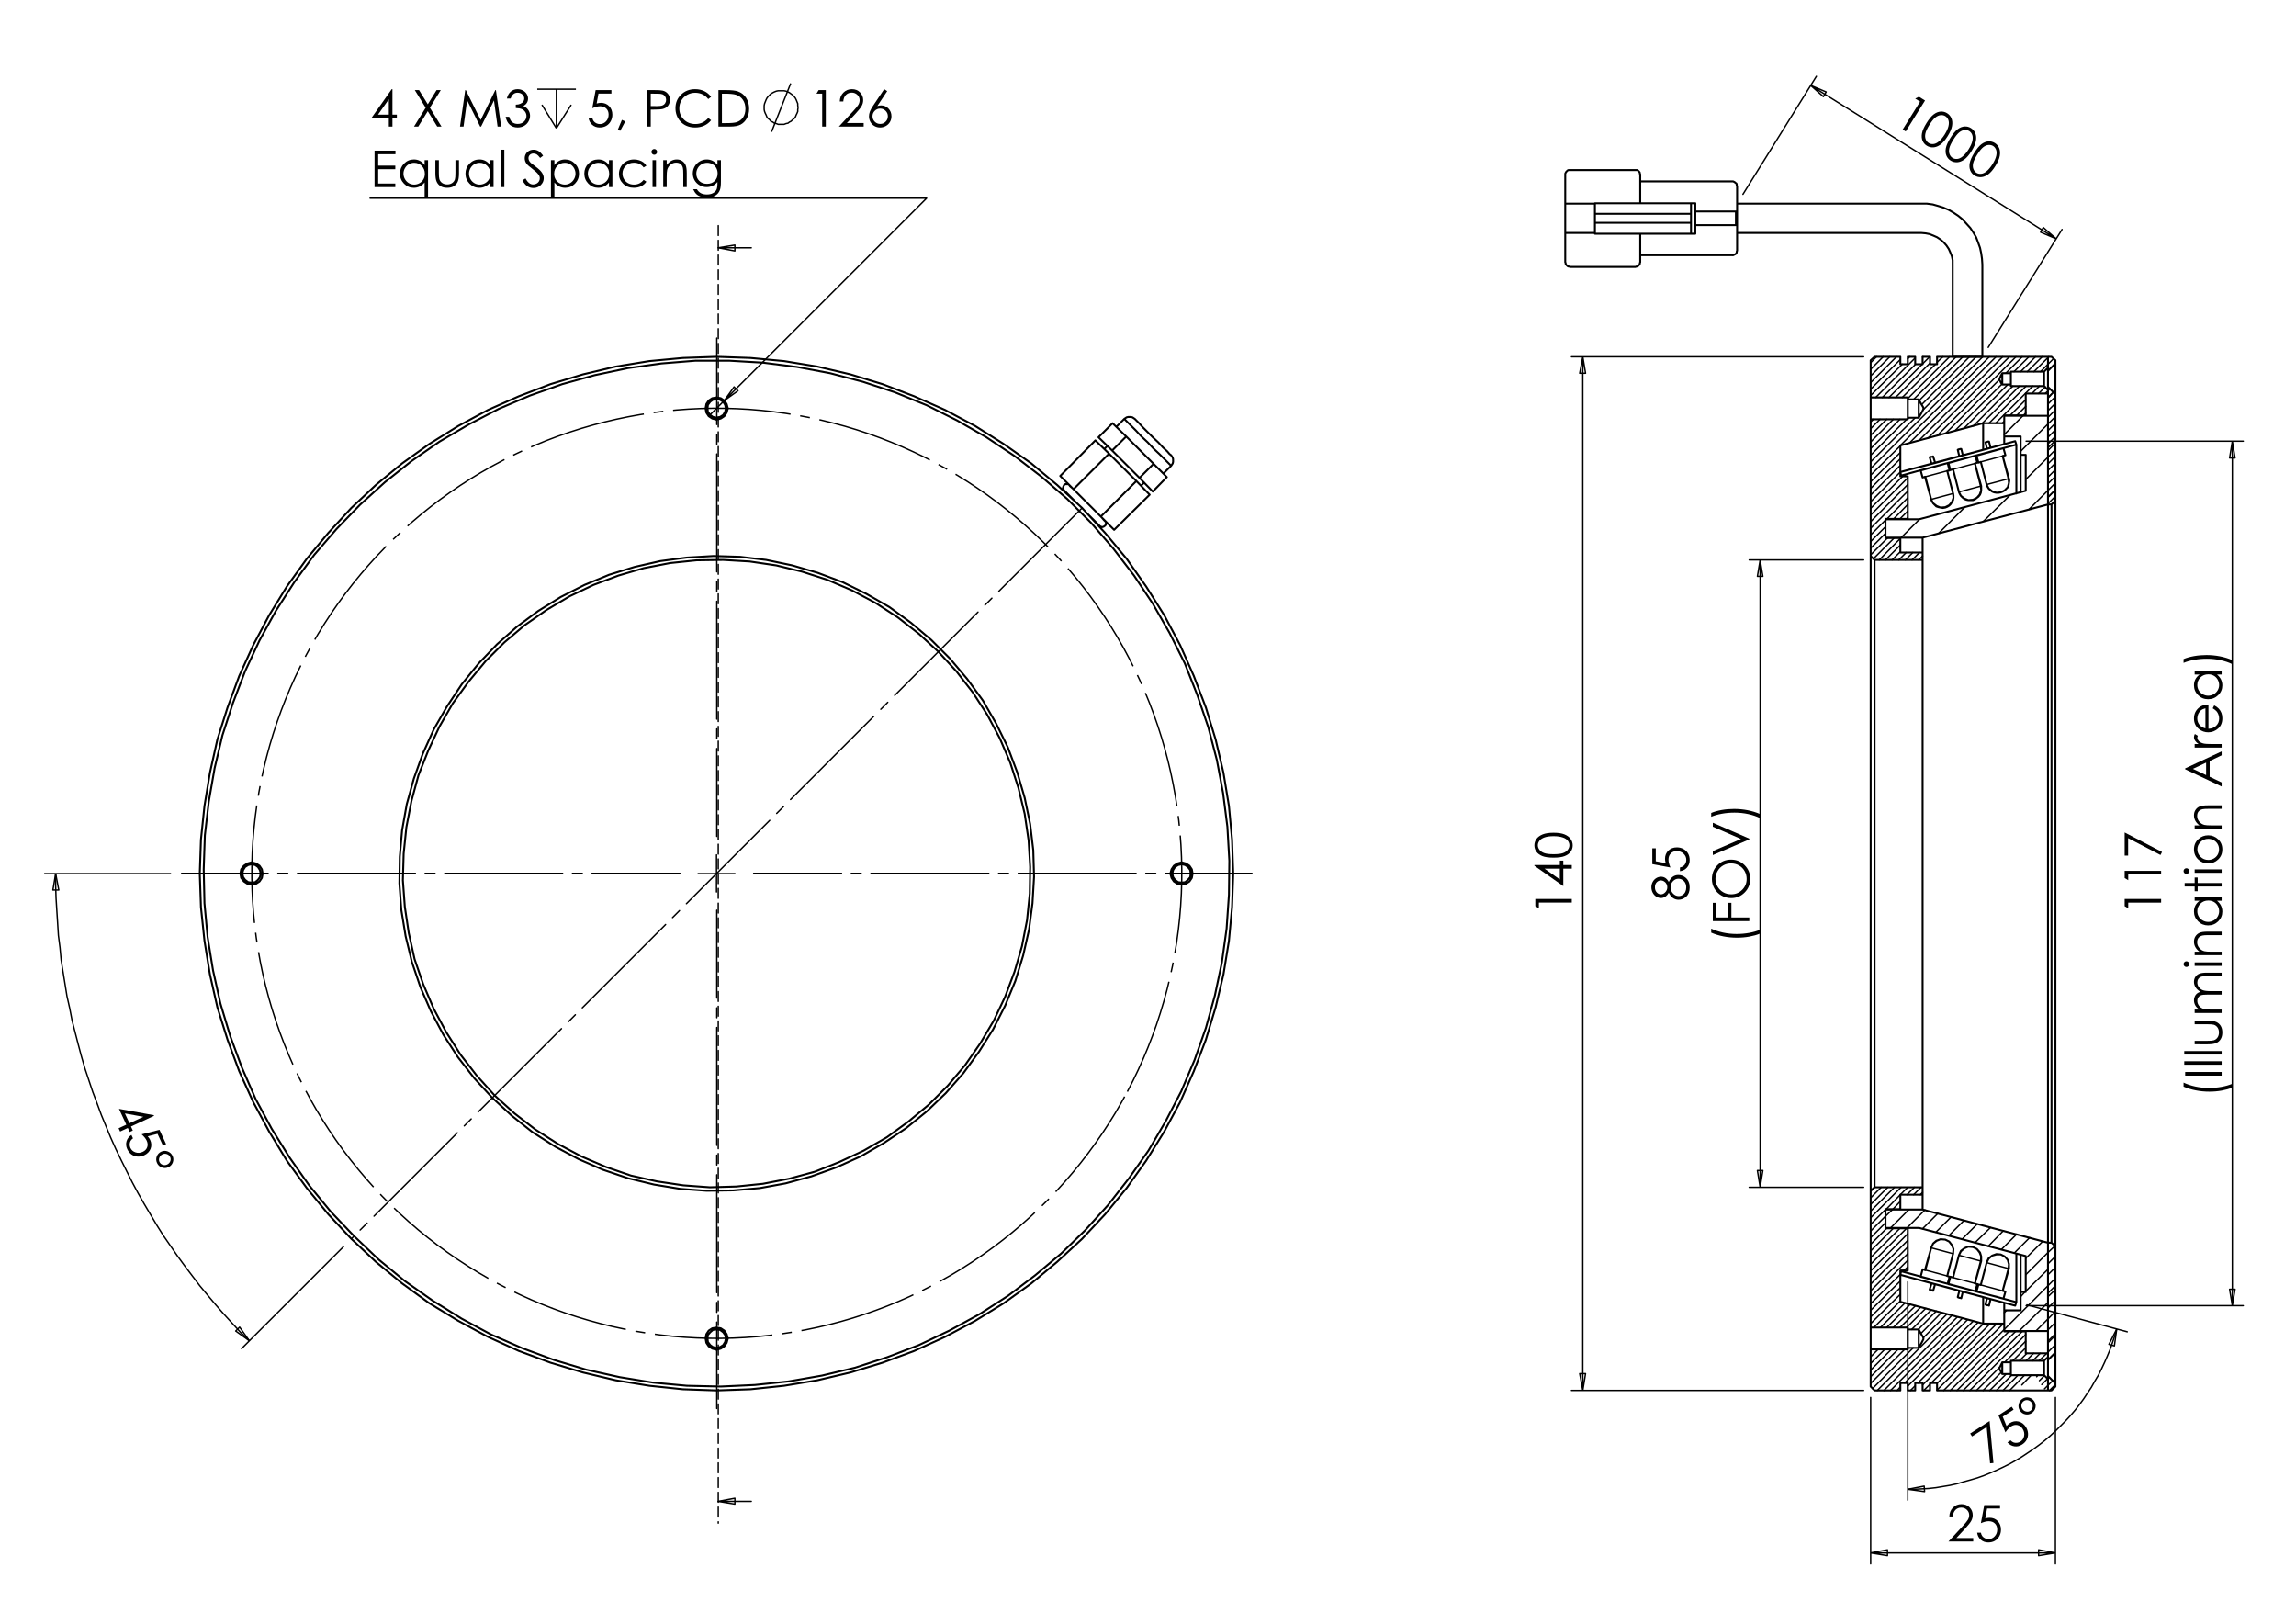 <?xml version="1.0" encoding="utf-8"?>
<!-- Generator: Adobe Illustrator 16.0.0, SVG Export Plug-In . SVG Version: 6.00 Build 0)  -->
<!DOCTYPE svg PUBLIC "-//W3C//DTD SVG 1.1//EN" "http://www.w3.org/Graphics/SVG/1.1/DTD/svg11.dtd">
<svg version="1.1" id="Ebene_1" xmlns="http://www.w3.org/2000/svg" xmlns:xlink="http://www.w3.org/1999/xlink" x="0px" y="0px"
	 width="841.89px" height="595.276px" viewBox="0 0 841.89 595.276" enable-background="new 0 0 841.89 595.276"
	 xml:space="preserve">
<g>
	<path d="M703.637,35.461l2.229,1.391l-7.08,11.344l-1.126-0.703l6.387-10.234l-1.781-1.111L703.637,35.461z"/>
	<path d="M706.425,45.087c0.934-1.496,1.816-2.553,2.648-3.169c0.832-0.617,1.671-0.953,2.521-1.009
		c0.848-0.056,1.635,0.142,2.36,0.595c0.734,0.458,1.268,1.086,1.6,1.882c0.33,0.797,0.405,1.728,0.224,2.792
		c-0.184,1.064-0.72,2.312-1.611,3.741c-0.89,1.424-1.768,2.451-2.636,3.081c-0.869,0.63-1.737,0.972-2.605,1.026
		c-0.869,0.054-1.672-0.149-2.407-0.606c-0.725-0.454-1.247-1.069-1.569-1.848c-0.32-0.779-0.387-1.683-0.199-2.712
		C704.939,47.831,705.497,46.574,706.425,45.087z M707.484,45.775c-0.799,1.281-1.289,2.322-1.47,3.121
		c-0.182,0.798-0.153,1.508,0.081,2.126c0.235,0.619,0.603,1.084,1.102,1.395c0.503,0.315,1.077,0.442,1.721,0.383
		c0.646-0.06,1.287-0.351,1.927-0.873c0.788-0.631,1.536-1.516,2.245-2.653c0.713-1.143,1.171-2.156,1.373-3.042
		c0.203-0.885,0.188-1.635-0.047-2.25c-0.235-0.615-0.598-1.076-1.092-1.384c-0.503-0.314-1.082-0.44-1.735-0.379
		c-0.651,0.062-1.298,0.348-1.938,0.859C709.008,43.59,708.287,44.489,707.484,45.775z"/>
	<path d="M715.178,50.549c0.934-1.496,1.815-2.553,2.647-3.17c0.832-0.616,1.671-0.953,2.521-1.009
		c0.849-0.057,1.636,0.143,2.36,0.595c0.734,0.458,1.268,1.086,1.601,1.882c0.331,0.796,0.405,1.727,0.223,2.792
		c-0.184,1.064-0.72,2.313-1.611,3.741c-0.89,1.425-1.768,2.451-2.636,3.081c-0.869,0.63-1.737,0.972-2.605,1.026
		c-0.869,0.053-1.672-0.148-2.407-0.607c-0.724-0.452-1.247-1.069-1.569-1.848c-0.32-0.779-0.387-1.683-0.197-2.711
		C713.691,53.293,714.25,52.036,715.178,50.549z M716.236,51.238c-0.799,1.281-1.289,2.321-1.47,3.12
		c-0.182,0.798-0.154,1.507,0.082,2.125c0.236,0.619,0.602,1.084,1.101,1.395c0.503,0.314,1.077,0.442,1.721,0.383
		c0.646-0.059,1.288-0.35,1.928-0.873c0.787-0.631,1.535-1.516,2.244-2.653c0.713-1.142,1.172-2.156,1.373-3.042
		c0.203-0.885,0.188-1.635-0.047-2.25c-0.235-0.615-0.598-1.076-1.092-1.384c-0.503-0.313-1.082-0.44-1.734-0.38
		c-0.651,0.062-1.299,0.348-1.939,0.86C717.761,49.052,717.039,49.951,716.236,51.238z"/>
	<path d="M723.929,56.01c0.934-1.496,1.815-2.553,2.647-3.169c0.832-0.617,1.671-0.954,2.521-1.01
		c0.849-0.056,1.636,0.143,2.359,0.595c0.735,0.458,1.27,1.086,1.602,1.882c0.33,0.797,0.405,1.727,0.224,2.792
		c-0.184,1.064-0.721,2.312-1.612,3.741c-0.89,1.424-1.768,2.451-2.636,3.081c-0.868,0.63-1.736,0.972-2.605,1.026
		s-1.673-0.148-2.407-0.607c-0.725-0.452-1.248-1.068-1.568-1.847c-0.321-0.779-0.388-1.683-0.199-2.712
		C722.443,58.754,723.001,57.497,723.929,56.01z M724.986,56.699c-0.799,1.281-1.288,2.321-1.468,3.12
		c-0.182,0.798-0.154,1.508,0.081,2.126c0.235,0.619,0.603,1.084,1.101,1.395c0.504,0.315,1.078,0.442,1.722,0.383
		c0.645-0.059,1.287-0.35,1.927-0.873c0.787-0.631,1.536-1.515,2.245-2.652c0.713-1.143,1.171-2.157,1.372-3.042
		c0.203-0.885,0.188-1.634-0.047-2.25c-0.234-0.615-0.598-1.075-1.092-1.384c-0.504-0.313-1.081-0.44-1.734-0.379
		c-0.651,0.062-1.299,0.348-1.94,0.86C726.512,54.513,725.79,55.413,724.986,56.699z"/>
</g>
<g>
	<path d="M143.633,32.691h0.27v9.327h1.618v1.273h-1.618V46.4h-1.327v-3.109h-6.397L143.633,32.691z M142.576,42.019v-5.617
		l-3.96,5.617H142.576z"/>
	<path d="M152.096,33.028h1.563l3.2,5.204l3.22-5.204h1.541l-3.987,6.461l4.25,6.911h-1.562l-3.471-5.643l-3.482,5.643h-1.563
		l4.271-6.902L152.096,33.028z"/>
	<path d="M168.676,46.4l1.914-13.373h0.217L176.242,44l5.382-10.973h0.214l1.924,13.373h-1.31l-1.321-9.563l-4.726,9.563h-0.342
		l-4.783-9.636l-1.313,9.636H168.676z"/>
	<path d="M187.224,36.127h-1.363c0.249-1.103,0.724-1.951,1.427-2.545c0.702-0.594,1.533-0.891,2.49-0.891
		c0.696,0,1.347,0.159,1.949,0.477c0.603,0.318,1.069,0.747,1.4,1.287c0.33,0.539,0.495,1.103,0.495,1.69
		c0,1.152-0.573,2.063-1.718,2.736c0.642,0.261,1.169,0.643,1.582,1.146c0.582,0.709,0.872,1.503,0.872,2.382
		c0,0.758-0.2,1.48-0.6,2.168s-0.945,1.22-1.636,1.596c-0.69,0.375-1.463,0.563-2.317,0.563c-1.151,0-2.111-0.332-2.881-0.996
		c-0.77-0.663-1.272-1.638-1.508-2.923h1.309c0.23,0.867,0.56,1.495,0.991,1.882c0.551,0.491,1.253,0.736,2.108,0.736
		c0.969,0,1.748-0.292,2.335-0.873c0.588-0.582,0.882-1.263,0.882-2.045c0-0.521-0.147-1.01-0.441-1.464
		c-0.293-0.455-0.687-0.797-1.181-1.027c-0.494-0.23-1.258-0.373-2.294-0.428v-1.227c0.612,0,1.169-0.108,1.672-0.323
		c0.502-0.215,0.868-0.49,1.095-0.823c0.227-0.333,0.341-0.697,0.341-1.091c0-0.582-0.231-1.084-0.695-1.508
		c-0.463-0.425-1.049-0.637-1.758-0.637c-0.576,0-1.072,0.162-1.49,0.486C187.869,34.802,187.515,35.353,187.224,36.127z"/>
</g>
<path fill="none" stroke="#000000" stroke-width="0.51" stroke-miterlimit="10" d="M209.454,38.43l-5.442,8.592 M198.713,38.43
	l5.298,8.592 M204.011,32.701v14.321 M196.994,32.701h14.178"/>
<g>
	<path d="M224.195,33.028v1.273h-4.75l-0.668,3.646c0.581-0.171,1.104-0.255,1.57-0.255c1.216,0,2.219,0.407,3.009,1.222
		c0.79,0.815,1.185,1.859,1.185,3.132c0,0.879-0.204,1.685-0.609,2.418c-0.406,0.733-0.956,1.295-1.649,1.686
		c-0.693,0.391-1.495,0.586-2.403,0.586c-1.084,0-1.999-0.332-2.744-0.996c-0.745-0.663-1.19-1.522-1.336-2.577h1.372
		c0.103,0.515,0.277,0.933,0.523,1.255c0.245,0.321,0.573,0.58,0.981,0.777c0.409,0.197,0.838,0.295,1.286,0.295
		c0.878,0,1.632-0.333,2.263-0.998c0.63-0.666,0.945-1.498,0.945-2.497c0-0.902-0.285-1.634-0.854-2.197
		c-0.569-0.563-1.33-0.844-2.281-0.844c-0.788,0-1.742,0.239-2.863,0.718l1.236-6.646H224.195z"/>
	<path d="M228.039,43.946l1.227,0.582l-1.845,3.436l-0.899-0.382L228.039,43.946z"/>
	<path d="M237.28,33.028h2.663c1.527,0,2.557,0.066,3.089,0.2c0.764,0.188,1.388,0.574,1.872,1.159s0.727,1.32,0.727,2.205
		c0,0.89-0.236,1.625-0.709,2.205c-0.472,0.578-1.124,0.968-1.954,1.167c-0.606,0.146-1.738,0.219-3.398,0.219h-0.954V46.4h-1.336
		V33.028z M238.616,34.337v4.537l2.263,0.027c0.915,0,1.584-0.083,2.008-0.25c0.424-0.166,0.757-0.436,1-0.807
		c0.242-0.372,0.363-0.788,0.363-1.248c0-0.447-0.122-0.857-0.363-1.229c-0.242-0.372-0.563-0.637-0.959-0.794
		c-0.397-0.157-1.046-0.236-1.949-0.236H238.616z"/>
	<path d="M260.751,35.51l-1.054,0.809c-0.582-0.757-1.28-1.332-2.094-1.723c-0.815-0.391-1.71-0.586-2.686-0.586
		c-1.066,0-2.054,0.256-2.962,0.768c-0.909,0.512-1.612,1.2-2.113,2.064c-0.5,0.863-0.749,1.834-0.749,2.913
		c0,1.631,0.559,2.991,1.676,4.082c1.118,1.091,2.527,1.636,4.23,1.636c1.872,0,3.438-0.733,4.698-2.2l1.054,0.8
		c-0.667,0.849-1.498,1.504-2.495,1.968c-0.996,0.463-2.109,0.695-3.339,0.695c-2.338,0-4.183-0.778-5.534-2.336
		c-1.133-1.315-1.699-2.903-1.699-4.764c0-1.958,0.686-3.605,2.058-4.941s3.091-2.004,5.157-2.004c1.248,0,2.375,0.248,3.38,0.741
		S260.109,34.619,260.751,35.51z"/>
	<path d="M263.432,46.4V33.028h2.771c1.999,0,3.45,0.161,4.353,0.482c1.296,0.455,2.31,1.243,3.04,2.364s1.095,2.458,1.095,4.009
		c0,1.34-0.29,2.518-0.868,3.536c-0.579,1.019-1.33,1.77-2.253,2.255s-2.219,0.727-3.884,0.727H263.432z M264.713,45.137h1.545
		c1.847,0,3.129-0.115,3.843-0.345c1.006-0.327,1.796-0.916,2.372-1.767c0.575-0.851,0.863-1.891,0.863-3.12
		c0-1.29-0.313-2.392-0.936-3.306c-0.625-0.914-1.494-1.541-2.608-1.88c-0.836-0.254-2.214-0.381-4.134-0.381h-0.945V45.137z"/>
</g>
<path fill="none" stroke="#000000" stroke-width="0.51" stroke-miterlimit="10" d="M282.923,48.312l7.017-17.759 M292.661,39.432
	l-0.142-0.716V38l-0.287-0.716l-0.287-0.716l-0.286-0.574l-0.43-0.573l-0.573-0.572l-0.573-0.43l-0.573-0.43l-0.573-0.286
	l-0.716-0.287l-0.715-0.143h-0.716h-0.717h-0.715l-0.716,0.143l-0.716,0.287l-0.573,0.286l-0.716,0.43l-0.429,0.43l-0.573,0.572
	l-0.43,0.573l-0.285,0.574l-0.288,0.716L280.346,38l-0.144,0.716v0.716v0.716l0.144,0.716l0.285,0.716l0.288,0.573l0.285,0.716
	l0.43,0.573l0.573,0.429l0.429,0.573l0.716,0.286l0.573,0.43l0.716,0.143l0.716,0.287h0.715h0.717h0.716l0.715-0.287l0.716-0.143
	l0.573-0.43l0.573-0.286l0.573-0.573l0.573-0.429l0.43-0.573l0.286-0.716l0.287-0.573l0.287-0.716v-0.716L292.661,39.432"/>
<g>
	<path d="M300.179,33.028h2.628V46.4h-1.328V34.337h-2.101L300.179,33.028z"/>
	<path d="M309.208,37.209h-1.282c0.037-1.318,0.478-2.401,1.323-3.248c0.846-0.847,1.89-1.27,3.133-1.27
		c1.231,0,2.227,0.397,2.987,1.192c0.761,0.794,1.141,1.731,1.141,2.81c0,0.758-0.182,1.469-0.544,2.133
		c-0.362,0.664-1.067,1.563-2.113,2.697l-3.332,3.586h6.171V46.4h-9.085l5.111-5.521c1.037-1.11,1.711-1.934,2.023-2.47
		c0.312-0.537,0.468-1.103,0.468-1.697c0-0.753-0.281-1.4-0.841-1.943s-1.247-0.814-2.06-0.814c-0.855,0-1.566,0.285-2.132,0.854
		C309.61,35.379,309.287,36.179,309.208,37.209z"/>
	<path d="M324.213,32.691l1.1,0.718l-3.617,5.472c0.485-0.163,0.939-0.245,1.365-0.245c1.063,0,1.964,0.383,2.705,1.15
		c0.741,0.767,1.111,1.71,1.111,2.832c0,0.77-0.179,1.465-0.537,2.086c-0.358,0.622-0.866,1.115-1.525,1.481
		c-0.659,0.367-1.367,0.55-2.125,0.55c-0.734,0-1.416-0.177-2.044-0.532c-0.628-0.354-1.121-0.853-1.479-1.495
		c-0.358-0.642-0.537-1.33-0.537-2.063c0-0.545,0.111-1.12,0.333-1.723c0.222-0.603,0.618-1.329,1.189-2.177L324.213,32.691z
		 M322.744,39.81c-0.777,0-1.441,0.274-1.99,0.822c-0.549,0.549-0.824,1.213-0.824,1.995c0,0.776,0.274,1.438,0.824,1.986
		c0.55,0.549,1.213,0.823,1.991,0.823c0.777,0,1.44-0.274,1.99-0.823c0.55-0.548,0.824-1.21,0.824-1.986
		c0-0.782-0.274-1.446-0.824-1.995C324.185,40.084,323.521,39.81,322.744,39.81z"/>
</g>
<g>
	<path d="M137.343,55.221h7.664v1.309h-6.327v4.191h6.272v1.309h-6.272v5.254h6.272v1.309h-7.609V55.221z"/>
	<path d="M156.952,58.703v13.509h-1.254v-5.318c-0.533,0.648-1.132,1.137-1.795,1.464c-0.664,0.327-1.39,0.491-2.178,0.491
		c-1.4,0-2.595-0.507-3.586-1.522c-0.991-1.015-1.486-2.25-1.486-3.705c0-1.424,0.5-2.642,1.5-3.654
		c1-1.012,2.203-1.518,3.609-1.518c0.812,0,1.547,0.172,2.205,0.518c0.657,0.346,1.235,0.863,1.732,1.554v-1.818H156.952z
		 M151.866,59.675c-0.708,0-1.362,0.175-1.961,0.523c-0.6,0.348-1.076,0.836-1.43,1.466c-0.354,0.629-0.531,1.295-0.531,1.998
		c0,0.696,0.179,1.362,0.536,1.998s0.837,1.131,1.439,1.485c0.603,0.354,1.249,0.531,1.939,0.531c0.696,0,1.356-0.175,1.979-0.526
		c0.624-0.351,1.104-0.826,1.439-1.426c0.336-0.599,0.504-1.274,0.504-2.025c0-1.144-0.377-2.1-1.13-2.869
		C153.895,60.06,152.967,59.675,151.866,59.675z"/>
	<path d="M159.643,58.703h1.272v4.618c0,1.127,0.061,1.903,0.183,2.328c0.182,0.606,0.529,1.085,1.042,1.436
		c0.512,0.352,1.124,0.527,1.834,0.527c0.71,0,1.312-0.171,1.807-0.513c0.495-0.342,0.836-0.792,1.024-1.35
		c0.127-0.382,0.191-1.191,0.191-2.428v-4.618h1.3v4.855c0,1.364-0.159,2.391-0.477,3.082c-0.318,0.691-0.797,1.232-1.436,1.623
		c-0.64,0.391-1.441,0.586-2.405,0.586c-0.963,0-1.768-0.195-2.414-0.586c-0.645-0.391-1.127-0.937-1.445-1.637
		c-0.318-0.7-0.478-1.753-0.478-3.159V58.703z"/>
	<path d="M180.979,58.703v9.891h-1.254v-1.7c-0.533,0.648-1.132,1.137-1.795,1.464s-1.39,0.491-2.177,0.491
		c-1.4,0-2.595-0.507-3.586-1.522s-1.486-2.25-1.486-3.705c0-1.424,0.5-2.642,1.5-3.654s2.203-1.518,3.609-1.518
		c0.813,0,1.547,0.172,2.205,0.518c0.658,0.346,1.235,0.863,1.732,1.554v-1.818H180.979z M175.893,59.675
		c-0.708,0-1.362,0.175-1.961,0.523c-0.6,0.348-1.076,0.836-1.43,1.466c-0.354,0.629-0.531,1.295-0.531,1.998
		c0,0.696,0.179,1.362,0.535,1.998c0.357,0.636,0.837,1.131,1.439,1.485c0.603,0.354,1.249,0.531,1.939,0.531
		c0.696,0,1.356-0.175,1.979-0.526s1.104-0.826,1.439-1.426c0.336-0.599,0.504-1.274,0.504-2.025c0-1.144-0.376-2.1-1.131-2.869
		C177.922,60.06,176.995,59.675,175.893,59.675z"/>
	<path d="M183.652,54.885h1.273v13.709h-1.273V54.885z"/>
	<path d="M191.552,66.103l1.136-0.682c0.8,1.473,1.725,2.209,2.773,2.209c0.449,0,0.87-0.104,1.264-0.314
		c0.394-0.209,0.694-0.489,0.9-0.841c0.206-0.351,0.309-0.724,0.309-1.118c0-0.449-0.151-0.888-0.454-1.318
		c-0.419-0.593-1.183-1.309-2.292-2.145c-1.115-0.843-1.809-1.452-2.082-1.828c-0.472-0.63-0.708-1.312-0.708-2.045
		c0-0.582,0.139-1.113,0.418-1.591s0.671-0.856,1.177-1.132c0.506-0.275,1.056-0.414,1.65-0.414c0.63,0,1.22,0.156,1.769,0.468
		c0.548,0.313,1.128,0.886,1.741,1.723l-1.091,0.827c-0.503-0.667-0.932-1.106-1.287-1.318c-0.354-0.211-0.741-0.317-1.159-0.317
		c-0.54,0-0.981,0.163-1.323,0.49c-0.342,0.328-0.514,0.73-0.514,1.209c0,0.291,0.061,0.573,0.182,0.846
		c0.121,0.272,0.342,0.57,0.663,0.891c0.176,0.169,0.752,0.615,1.728,1.336c1.157,0.854,1.951,1.615,2.381,2.281
		c0.431,0.667,0.646,1.336,0.646,2.009c0,0.97-0.369,1.812-1.105,2.527c-0.736,0.715-1.632,1.073-2.686,1.073
		c-0.813,0-1.549-0.217-2.209-0.65C192.719,67.847,192.11,67.121,191.552,66.103z"/>
	<path d="M202.016,58.703h1.272v1.818c0.503-0.691,1.081-1.208,1.735-1.554s1.383-0.518,2.189-0.518
		c1.404,0,2.606,0.506,3.605,1.518c0.999,1.012,1.499,2.23,1.499,3.654c0,1.455-0.495,2.689-1.485,3.705
		c-0.99,1.015-2.184,1.522-3.583,1.522c-0.788,0-1.511-0.164-2.171-0.491c-0.66-0.327-1.256-0.815-1.789-1.464v5.318h-1.272V58.703z
		 M207.107,59.675c-1.1,0-2.027,0.385-2.78,1.154c-0.753,0.769-1.129,1.726-1.129,2.869c0,0.751,0.167,1.426,0.503,2.025
		c0.335,0.6,0.816,1.075,1.442,1.426c0.626,0.351,1.286,0.526,1.981,0.526c0.684,0,1.326-0.177,1.928-0.531
		c0.602-0.354,1.081-0.849,1.438-1.485c0.356-0.636,0.535-1.302,0.535-1.998c0-0.702-0.177-1.368-0.531-1.998
		c-0.354-0.63-0.83-1.119-1.429-1.466C208.468,59.85,207.814,59.675,207.107,59.675z"/>
	<path d="M224.553,58.703v9.891h-1.254v-1.7c-0.533,0.648-1.132,1.137-1.795,1.464c-0.664,0.327-1.39,0.491-2.177,0.491
		c-1.4,0-2.596-0.507-3.587-1.522c-0.991-1.015-1.486-2.25-1.486-3.705c0-1.424,0.5-2.642,1.5-3.654
		c1-1.012,2.203-1.518,3.609-1.518c0.812,0,1.547,0.172,2.205,0.518c0.657,0.346,1.235,0.863,1.732,1.554v-1.818H224.553z
		 M219.466,59.675c-0.708,0-1.362,0.175-1.961,0.523c-0.6,0.348-1.076,0.836-1.43,1.466c-0.354,0.629-0.531,1.295-0.531,1.998
		c0,0.696,0.179,1.362,0.536,1.998s0.837,1.131,1.439,1.485c0.603,0.354,1.249,0.531,1.939,0.531c0.697,0,1.356-0.175,1.979-0.526
		c0.624-0.351,1.104-0.826,1.439-1.426c0.336-0.599,0.504-1.274,0.504-2.025c0-1.144-0.376-2.1-1.13-2.869
		C221.496,60.06,220.568,59.675,219.466,59.675z"/>
	<path d="M237.017,60.757l-1.009,0.627c-0.872-1.157-2.062-1.736-3.568-1.736c-1.205,0-2.205,0.388-3.001,1.163
		c-0.796,0.774-1.194,1.716-1.194,2.824c0,0.721,0.183,1.398,0.549,2.034s0.869,1.129,1.508,1.48
		c0.638,0.351,1.354,0.526,2.147,0.526c1.453,0,2.639-0.578,3.56-1.736l1.009,0.664c-0.473,0.712-1.108,1.264-1.904,1.656
		c-0.797,0.393-1.705,0.589-2.723,0.589c-1.564,0-2.861-0.497-3.891-1.49c-1.03-0.994-1.545-2.204-1.545-3.627
		c0-0.958,0.241-1.847,0.723-2.668c0.482-0.821,1.144-1.462,1.986-1.922c0.843-0.461,1.785-0.691,2.828-0.691
		c0.655,0,1.286,0.1,1.896,0.3c0.609,0.2,1.126,0.46,1.55,0.782C236.359,59.852,236.719,60.26,237.017,60.757z"/>
	<path d="M239.902,54.63c0.29,0,0.537,0.103,0.742,0.309c0.206,0.206,0.308,0.455,0.308,0.746c0,0.285-0.103,0.53-0.308,0.736
		c-0.205,0.207-0.453,0.31-0.742,0.31c-0.284,0-0.528-0.103-0.733-0.31c-0.205-0.206-0.308-0.451-0.308-0.736
		c0-0.291,0.103-0.54,0.308-0.746S239.619,54.63,239.902,54.63z M239.271,58.703h1.273v9.891h-1.273V58.703z"/>
	<path d="M243.189,58.703h1.273v1.773c0.509-0.679,1.073-1.187,1.691-1.523s1.291-0.504,2.019-0.504
		c0.739,0,1.396,0.188,1.968,0.563s0.995,0.882,1.268,1.518c0.272,0.636,0.409,1.627,0.409,2.973v5.091h-1.272v-4.718
		c0-1.139-0.047-1.9-0.142-2.282c-0.147-0.654-0.43-1.146-0.849-1.477c-0.418-0.33-0.963-0.496-1.636-0.496
		c-0.77,0-1.459,0.254-2.069,0.764c-0.609,0.509-1.01,1.14-1.205,1.891c-0.121,0.491-0.182,1.388-0.182,2.69v3.627h-1.273V58.703z"
		/>
	<path d="M263.071,58.703h1.272v7.882c0,1.388-0.121,2.403-0.363,3.045c-0.333,0.909-0.912,1.609-1.736,2.1
		c-0.825,0.491-1.815,0.736-2.973,0.736c-0.849,0-1.61-0.12-2.286-0.36c-0.676-0.24-1.226-0.563-1.65-0.966
		c-0.424-0.405-0.815-0.996-1.173-1.773h1.382c0.376,0.654,0.862,1.139,1.457,1.455c0.595,0.314,1.332,0.472,2.211,0.472
		c0.868,0,1.601-0.161,2.198-0.484s1.024-0.729,1.279-1.219c0.254-0.489,0.382-1.279,0.382-2.369v-0.509
		c-0.479,0.606-1.064,1.071-1.756,1.396c-0.691,0.324-1.426,0.486-2.202,0.486c-0.91,0-1.766-0.226-2.566-0.677
		s-1.42-1.059-1.856-1.823c-0.437-0.764-0.655-1.603-0.655-2.518s0.227-1.768,0.682-2.559c0.455-0.791,1.084-1.417,1.889-1.877
		c0.804-0.461,1.651-0.691,2.543-0.691c0.74,0,1.43,0.153,2.071,0.459c0.64,0.306,1.257,0.811,1.852,1.513V58.703z M259.316,59.675
		c-0.722,0-1.391,0.175-2.009,0.523c-0.618,0.348-1.104,0.83-1.455,1.445c-0.352,0.615-0.527,1.28-0.527,1.995
		c0,1.085,0.363,1.981,1.09,2.691c0.728,0.709,1.669,1.064,2.827,1.064c1.17,0,2.111-0.352,2.823-1.055
		c0.712-0.703,1.068-1.627,1.068-2.772c0-0.746-0.164-1.411-0.491-1.996c-0.328-0.585-0.791-1.047-1.391-1.387
		C260.653,59.846,260.007,59.675,259.316,59.675z"/>
</g>
<g>
	<path d="M56.377,408.84l0.114,0.246L48.024,413l0.679,1.47l-1.155,0.534l-0.679-1.47l-2.822,1.303l-0.557-1.204l2.822-1.304
		l-2.683-5.807L56.377,408.84z M47.468,411.795l5.099-2.356l-6.76-1.238L47.468,411.795z"/>
	<path d="M60.913,419.457l-1.156,0.534l-1.992-4.313l-3.591,0.923c0.399,0.456,0.696,0.895,0.891,1.318
		c0.511,1.104,0.562,2.185,0.153,3.245c-0.409,1.057-1.191,1.854-2.347,2.388c-0.797,0.368-1.614,0.522-2.45,0.463
		c-0.836-0.062-1.576-0.325-2.223-0.791c-0.645-0.465-1.159-1.109-1.54-1.935c-0.455-0.984-0.538-1.955-0.248-2.908
		c0.29-0.956,0.882-1.721,1.779-2.296l0.576,1.246c-0.425,0.311-0.731,0.645-0.919,1.001c-0.188,0.357-0.288,0.763-0.294,1.216
		c-0.007,0.455,0.083,0.886,0.271,1.292c0.369,0.798,0.987,1.343,1.856,1.635c0.869,0.293,1.755,0.23,2.663-0.188
		c0.818-0.379,1.363-0.945,1.635-1.697c0.272-0.753,0.209-1.562-0.189-2.424c-0.331-0.716-0.949-1.481-1.853-2.299l6.55-1.664
		L60.913,419.457z"/>
	<path d="M61.745,427.911c-0.797,0.369-1.599,0.401-2.403,0.099s-1.389-0.849-1.755-1.642c-0.366-0.792-0.4-1.59-0.105-2.393
		c0.296-0.805,0.849-1.395,1.657-1.768c0.776-0.359,1.569-0.384,2.379-0.073c0.811,0.309,1.397,0.854,1.757,1.635
		c0.361,0.78,0.395,1.576,0.1,2.382S62.537,427.544,61.745,427.911z M61.275,426.938c0.559-0.26,0.944-0.655,1.157-1.187
		c0.213-0.532,0.202-1.055-0.035-1.565c-0.239-0.518-0.635-0.875-1.187-1.068c-0.553-0.196-1.1-0.168-1.642,0.083
		c-0.531,0.246-0.904,0.644-1.117,1.196c-0.214,0.553-0.204,1.083,0.03,1.588c0.234,0.506,0.624,0.854,1.169,1.041
		C60.196,427.213,60.738,427.185,61.275,426.938z"/>
</g>
<g>
	<path d="M611.895,323.328c0.449-0.903,0.961-1.551,1.537-1.941s1.229-0.587,1.963-0.587c1.03,0,1.939,0.337,2.728,1.01
		c0.964,0.824,1.445,2.004,1.445,3.538c0,1.479-0.423,2.6-1.269,3.363c-0.845,0.765-1.776,1.146-2.795,1.146
		c-0.746,0-1.416-0.2-2.014-0.601c-0.597-0.399-1.129-1.066-1.596-2c-0.339,0.654-0.761,1.145-1.263,1.473
		c-0.503,0.327-1.043,0.491-1.619,0.491c-0.581,0-1.149-0.174-1.704-0.522s-0.991-0.831-1.309-1.446
		c-0.319-0.615-0.478-1.28-0.478-1.996c0-0.696,0.161-1.343,0.481-1.938c0.321-0.594,0.758-1.059,1.309-1.396
		c0.553-0.336,1.131-0.505,1.736-0.505c0.607,0,1.146,0.159,1.619,0.479C611.141,322.213,611.549,322.691,611.895,323.328z
		 M606.822,325.324c0,0.734,0.217,1.344,0.65,1.826c0.434,0.483,0.949,0.725,1.55,0.725c0.594,0,1.132-0.259,1.613-0.778
		c0.482-0.52,0.723-1.125,0.723-1.817c0-0.444-0.109-0.863-0.327-1.258s-0.517-0.703-0.896-0.925
		c-0.378-0.222-0.759-0.332-1.141-0.332c-0.539,0-1.036,0.218-1.491,0.655C607.05,323.857,606.822,324.492,606.822,325.324z
		 M612.567,325.26c0,0.921,0.299,1.691,0.896,2.315c0.596,0.624,1.292,0.936,2.086,0.936c0.49,0,0.954-0.134,1.391-0.4
		c0.437-0.265,0.773-0.639,1.009-1.116c0.236-0.479,0.355-1.032,0.355-1.662c0-0.975-0.288-1.749-0.864-2.324
		s-1.249-0.863-2.018-0.863c-0.746,0-1.408,0.305-1.987,0.913C612.857,323.667,612.567,324.401,612.567,325.26z"/>
	<path d="M605.859,311.006h1.272v4.754l3.646,0.668c-0.171-0.581-0.257-1.104-0.257-1.57c0-1.217,0.408-2.222,1.224-3.012
		s1.859-1.186,3.132-1.186c0.879,0,1.685,0.204,2.418,0.609c0.733,0.406,1.295,0.956,1.687,1.65
		c0.391,0.694,0.586,1.496,0.586,2.405c0,1.086-0.332,2.001-0.995,2.746c-0.664,0.746-1.523,1.191-2.577,1.337v-1.373
		c0.516-0.104,0.934-0.277,1.255-0.522c0.32-0.246,0.58-0.574,0.777-0.982c0.196-0.409,0.295-0.838,0.295-1.287
		c0-0.879-0.332-1.634-0.999-2.265c-0.665-0.63-1.497-0.945-2.496-0.945c-0.901,0-1.635,0.285-2.196,0.855
		c-0.563,0.569-0.845,1.331-0.845,2.282c0,0.788,0.239,1.742,0.718,2.864l-6.645-1.237V311.006z"/>
</g>
<g>
	<path d="M627.461,341.921v-1.474c1.218,0.595,2.639,1.07,4.263,1.429c1.624,0.357,3.3,0.537,5.027,0.537
		c1.6,0,3.142-0.136,4.627-0.405s2.791-0.642,3.918-1.114v1.401c-1.078,0.448-2.349,0.806-3.809,1.072
		c-1.461,0.268-2.981,0.401-4.563,0.401c-1.703,0-3.363-0.158-4.978-0.474C630.332,342.981,628.836,342.522,627.461,341.921z"/>
	<path d="M628.052,337.692v-6.704h1.309v5.366h4.19v-5.366h1.31v5.366h6.563v1.338H628.052z"/>
	<path d="M627.715,322.286c0-2.026,0.676-3.722,2.027-5.087c1.351-1.366,3.015-2.049,4.991-2.049c1.957,0,3.617,0.682,4.981,2.043
		c1.363,1.363,2.045,3.024,2.045,4.984c0,1.984-0.679,3.659-2.036,5.024c-1.358,1.366-3,2.049-4.928,2.049
		c-1.284,0-2.476-0.312-3.572-0.934c-1.097-0.621-1.956-1.47-2.577-2.545C628.024,324.699,627.715,323.537,627.715,322.286z
		 M629.015,322.227c0,0.99,0.258,1.929,0.773,2.815s1.21,1.58,2.084,2.078c0.873,0.498,1.846,0.746,2.92,0.746
		c1.589,0,2.931-0.551,4.026-1.652c1.094-1.104,1.641-2.432,1.641-3.987c0-1.039-0.251-2-0.755-2.884
		c-0.503-0.883-1.191-1.573-2.064-2.067c-0.874-0.495-1.845-0.743-2.912-0.743c-1.061,0-2.021,0.248-2.879,0.743
		c-0.858,0.494-1.545,1.191-2.061,2.091C629.272,320.265,629.015,321.219,629.015,322.227z"/>
	<path d="M628.052,313.486v-1.456l10.331-4.435l-10.331-4.507v-1.456l13.372,5.822v0.291L628.052,313.486z"/>
	<path d="M645.296,298.413v1.473c-1.218-0.6-2.64-1.077-4.264-1.432c-1.623-0.355-3.3-0.532-5.026-0.532
		c-1.6,0-3.143,0.135-4.628,0.405c-1.484,0.27-2.791,0.641-3.917,1.113v-1.4c1.078-0.456,2.35-0.814,3.813-1.078
		c1.464-0.264,2.986-0.396,4.568-0.396c1.697,0,3.353,0.158,4.969,0.474C642.425,297.354,643.92,297.813,645.296,298.413z"/>
</g>
<g>
	<path d="M562.964,332.203v-2.627h13.372v1.327h-12.063v2.099L562.964,332.203z"/>
	<path d="M562.627,317.405v-0.271h9.327v-1.617h1.272v1.617h3.109v1.327h-3.109v6.397L562.627,317.405z M571.954,318.46h-5.617
		l5.617,3.961V318.46z"/>
	<path d="M569.654,314.425c-1.765,0-3.128-0.188-4.092-0.567c-0.963-0.378-1.693-0.914-2.19-1.604
		c-0.497-0.691-0.745-1.464-0.745-2.317c0-0.867,0.25-1.651,0.749-2.354c0.501-0.702,1.25-1.258,2.251-1.668
		c1-0.408,2.342-0.613,4.027-0.613c1.678,0,3.015,0.202,4.009,0.604c0.994,0.403,1.743,0.959,2.25,1.667
		c0.506,0.71,0.759,1.497,0.759,2.364c0,0.854-0.246,1.623-0.736,2.308s-1.223,1.219-2.196,1.604
		C572.767,314.234,571.405,314.425,569.654,314.425z M569.676,313.163c1.511,0,2.652-0.135,3.426-0.404s1.36-0.668,1.761-1.195
		c0.4-0.526,0.601-1.085,0.601-1.672c0-0.594-0.196-1.147-0.586-1.663c-0.392-0.515-0.979-0.905-1.762-1.172
		c-0.952-0.334-2.099-0.5-3.439-0.5c-1.346,0-2.448,0.147-3.306,0.445c-0.858,0.297-1.487,0.707-1.884,1.23
		c-0.397,0.525-0.596,1.077-0.596,1.659c0,0.594,0.198,1.151,0.596,1.672c0.396,0.521,0.982,0.918,1.756,1.19
		S568.16,313.163,569.676,313.163z"/>
</g>
<g>
	<path d="M779.062,332.213v-2.629h13.372v1.327H780.37v2.102L779.062,332.213z"/>
	<path d="M779.062,321.892v-2.629h13.372v1.328H780.37v2.101L779.062,321.892z"/>
	<path d="M779.062,313.68v-8.484l13.708,7.156l-0.567,1.107l-11.868-6.176v6.396H779.062z"/>
</g>
<g>
	<path d="M800.664,398.376v-1.474c1.218,0.595,2.639,1.07,4.263,1.428c1.625,0.357,3.3,0.536,5.028,0.536
		c1.6,0,3.142-0.135,4.626-0.404c1.485-0.27,2.791-0.641,3.919-1.114v1.4c-1.078,0.449-2.349,0.806-3.809,1.072
		c-1.461,0.267-2.982,0.4-4.564,0.4c-1.703,0-3.362-0.158-4.977-0.473C803.535,399.433,802.04,398.975,800.664,398.376z"/>
	<path d="M801.255,394.339v-1.337h13.372v1.337H801.255z"/>
	<path d="M800.918,390.338v-1.272h13.709v1.272H800.918z"/>
	<path d="M800.918,386.611v-1.272h13.709v1.272H800.918z"/>
	<path d="M804.736,382.857v-1.273h4.618c1.127,0,1.903-0.061,2.327-0.182c0.606-0.182,1.086-0.529,1.437-1.043
		c0.352-0.513,0.526-1.124,0.526-1.834s-0.17-1.313-0.513-1.808c-0.343-0.494-0.792-0.836-1.351-1.024
		c-0.382-0.127-1.191-0.19-2.427-0.19h-4.618v-1.3h4.854c1.363,0,2.392,0.158,3.081,0.477c0.691,0.318,1.232,0.798,1.623,1.437
		c0.391,0.64,0.587,1.44,0.587,2.405c0,0.963-0.196,1.768-0.587,2.413s-0.936,1.127-1.636,1.445s-1.753,0.478-3.159,0.478H804.736z"
		/>
	<path d="M804.736,371.384v-1.273h1.709c-0.63-0.442-1.091-0.896-1.382-1.365c-0.388-0.643-0.581-1.319-0.581-2.029
		c0-0.479,0.094-0.935,0.281-1.365s0.438-0.783,0.75-1.056c0.313-0.273,0.76-0.51,1.341-0.709c-0.775-0.424-1.365-0.953-1.769-1.589
		c-0.403-0.634-0.604-1.317-0.604-2.049c0-0.684,0.172-1.287,0.518-1.81s0.827-0.912,1.445-1.166s1.546-0.38,2.782-0.38h5.399v1.3
		h-5.399c-1.061,0-1.79,0.075-2.187,0.226c-0.396,0.151-0.717,0.41-0.959,0.775c-0.243,0.366-0.363,0.803-0.363,1.309
		c0,0.617,0.181,1.18,0.545,1.69c0.363,0.512,0.849,0.884,1.454,1.119c0.606,0.235,1.618,0.354,3.037,0.354h3.872v1.272h-5.063
		c-1.193,0-2.004,0.074-2.432,0.223c-0.427,0.148-0.77,0.407-1.027,0.777c-0.257,0.369-0.386,0.809-0.386,1.318
		c0,0.588,0.177,1.138,0.531,1.649c0.354,0.513,0.831,0.891,1.432,1.136c0.6,0.246,1.518,0.368,2.755,0.368h4.19v1.273H804.736z"/>
	<path d="M800.664,353.47c0-0.29,0.103-0.538,0.309-0.742c0.207-0.205,0.455-0.309,0.745-0.309c0.285,0,0.531,0.104,0.737,0.309
		c0.206,0.204,0.309,0.452,0.309,0.742c0,0.283-0.103,0.527-0.309,0.732c-0.206,0.206-0.452,0.309-0.737,0.309
		c-0.29,0-0.538-0.103-0.745-0.309C800.767,353.998,800.664,353.753,800.664,353.47z M804.736,354.101v-1.272h9.891v1.272H804.736z"
		/>
	<path d="M804.736,350.183v-1.272h1.772c-0.679-0.509-1.187-1.073-1.522-1.691c-0.337-0.617-0.504-1.291-0.504-2.018
		c0-0.739,0.188-1.396,0.563-1.968c0.376-0.573,0.883-0.996,1.519-1.27c0.637-0.271,1.627-0.408,2.974-0.408h5.09v1.272h-4.718
		c-1.14,0-1.899,0.048-2.281,0.142c-0.655,0.147-1.147,0.431-1.478,0.849c-0.331,0.418-0.496,0.963-0.496,1.637
		c0,0.77,0.255,1.46,0.764,2.068c0.509,0.609,1.139,1.012,1.891,1.204c0.491,0.122,1.388,0.183,2.691,0.183h3.627v1.272H804.736z"/>
	<path d="M804.736,328.974h9.891v1.254h-1.7c0.648,0.534,1.138,1.133,1.464,1.796c0.327,0.664,0.491,1.39,0.491,2.177
		c0,1.4-0.508,2.597-1.522,3.587c-1.016,0.991-2.251,1.487-3.704,1.487c-1.425,0-2.644-0.501-3.655-1.501
		c-1.012-0.999-1.518-2.202-1.518-3.609c0-0.812,0.172-1.546,0.518-2.204c0.346-0.657,0.863-1.234,1.555-1.732h-1.818V328.974z
		 M805.709,334.06c0,0.708,0.174,1.363,0.522,1.962c0.348,0.6,0.837,1.076,1.467,1.431c0.629,0.354,1.296,0.531,1.997,0.531
		c0.696,0,1.362-0.179,1.998-0.536s1.13-0.836,1.484-1.438s0.531-1.249,0.531-1.939c0-0.696-0.176-1.356-0.527-1.979
		c-0.351-0.624-0.825-1.104-1.425-1.439c-0.599-0.336-1.274-0.504-2.025-0.504c-1.144,0-2.101,0.377-2.868,1.131
		C806.094,332.032,805.709,332.958,805.709,334.06z"/>
	<path d="M801.064,325.001v-1.272h3.672v-2.018h1.101v2.018h8.79v1.272h-8.79v1.736h-1.101v-1.736H801.064z"/>
	<path d="M800.664,319.361c0-0.29,0.103-0.538,0.309-0.743c0.207-0.204,0.455-0.308,0.745-0.308c0.285,0,0.531,0.104,0.737,0.308
		c0.206,0.205,0.309,0.453,0.309,0.743c0,0.283-0.103,0.527-0.309,0.732c-0.206,0.206-0.452,0.308-0.737,0.308
		c-0.29,0-0.538-0.102-0.745-0.308C800.767,319.888,800.664,319.644,800.664,319.361z M804.736,319.992v-1.272h9.891v1.272H804.736z
		"/>
	<path d="M804.482,311.391c0-1.522,0.551-2.786,1.654-3.788c1.006-0.911,2.197-1.366,3.572-1.366c1.382,0,2.59,0.481,3.622,1.444
		c1.034,0.962,1.551,2.199,1.551,3.71c0,1.519-0.517,2.758-1.551,3.722c-1.032,0.962-2.24,1.442-3.622,1.442
		c-1.37,0-2.557-0.455-3.564-1.366C805.036,314.188,804.482,312.921,804.482,311.391z M805.727,311.397
		c0,1.058,0.392,1.968,1.174,2.727c0.781,0.761,1.727,1.142,2.836,1.142c0.715,0,1.382-0.174,1.999-0.521
		c0.619-0.347,1.097-0.814,1.433-1.404c0.336-0.591,0.505-1.238,0.505-1.943c0-0.706-0.169-1.354-0.505-1.943
		c-0.336-0.591-0.813-1.06-1.433-1.406c-0.617-0.346-1.284-0.519-1.999-0.519c-1.109,0-2.055,0.38-2.836,1.144
		C806.118,309.436,805.727,310.344,805.727,311.397z"/>
	<path d="M804.736,303.882v-1.272h1.772c-0.679-0.509-1.187-1.073-1.522-1.691c-0.337-0.618-0.504-1.291-0.504-2.018
		c0-0.739,0.188-1.395,0.563-1.968c0.376-0.573,0.883-0.996,1.519-1.269c0.637-0.272,1.627-0.409,2.974-0.409h5.09v1.272h-4.718
		c-1.14,0-1.899,0.048-2.281,0.142c-0.655,0.147-1.147,0.431-1.478,0.849c-0.331,0.418-0.496,0.963-0.496,1.636
		c0,0.771,0.255,1.46,0.764,2.069s1.139,1.011,1.891,1.204c0.491,0.121,1.388,0.183,2.691,0.183h3.627v1.272H804.736z"/>
	<path d="M801.255,281.7l13.372-6.236v1.443l-4.399,2.104v5.761l4.399,2.083v1.491l-13.372-6.318V281.7z M804.097,281.87l4.84,2.291
		v-4.572L804.097,281.87z"/>
	<path d="M804.736,274.082v-1.3h1.445c-0.57-0.388-0.995-0.797-1.277-1.227c-0.281-0.431-0.422-0.879-0.422-1.346
		c0-0.351,0.112-0.727,0.336-1.127l1.073,0.664c-0.115,0.267-0.173,0.491-0.173,0.673c0,0.424,0.174,0.833,0.522,1.227
		s0.89,0.694,1.622,0.9c0.564,0.158,1.703,0.236,3.418,0.236h3.346v1.3H804.736z"/>
	<path d="M811.346,259.672l0.563-1.072c0.691,0.352,1.249,0.758,1.674,1.219c0.424,0.461,0.746,0.98,0.969,1.556
		c0.221,0.577,0.331,1.229,0.331,1.957c0,1.614-0.528,2.875-1.587,3.785c-1.057,0.91-2.252,1.365-3.586,1.365
		c-1.255,0-2.373-0.385-3.354-1.156c-1.248-0.976-1.872-2.284-1.872-3.921c0-1.687,0.639-3.033,1.918-4.04
		c0.903-0.716,2.03-1.08,3.382-1.092v8.9c1.148-0.024,2.09-0.392,2.825-1.101c0.734-0.71,1.102-1.587,1.102-2.631
		c0-0.503-0.088-0.994-0.263-1.47c-0.175-0.476-0.407-0.881-0.697-1.215C812.459,260.422,811.992,260.061,811.346,259.672z
		 M808.682,259.672c-0.679,0.17-1.222,0.417-1.627,0.742c-0.406,0.325-0.733,0.754-0.982,1.288
		c-0.248,0.534-0.372,1.095-0.372,1.684c0,0.971,0.312,1.805,0.937,2.503c0.454,0.51,1.136,0.895,2.045,1.156V259.672z"/>
	<path d="M804.736,246.045h9.891v1.255h-1.7c0.648,0.533,1.138,1.131,1.464,1.795c0.327,0.663,0.491,1.39,0.491,2.177
		c0,1.4-0.508,2.595-1.522,3.586c-1.016,0.992-2.251,1.487-3.704,1.487c-1.425,0-2.644-0.5-3.655-1.5s-1.518-2.203-1.518-3.609
		c0-0.813,0.172-1.547,0.518-2.205c0.346-0.658,0.863-1.235,1.555-1.732h-1.818V246.045z M805.709,251.132
		c0,0.708,0.174,1.362,0.522,1.961c0.348,0.6,0.837,1.076,1.467,1.43c0.629,0.354,1.296,0.531,1.997,0.531
		c0.696,0,1.362-0.179,1.998-0.535c0.636-0.357,1.13-0.837,1.484-1.439c0.354-0.603,0.531-1.249,0.531-1.939
		c0-0.696-0.176-1.356-0.527-1.979c-0.351-0.624-0.825-1.103-1.425-1.439c-0.599-0.336-1.274-0.504-2.025-0.504
		c-1.144,0-2.101,0.376-2.868,1.13C806.094,249.102,805.709,250.03,805.709,251.132z"/>
	<path d="M818.5,241.999v1.473c-1.219-0.6-2.64-1.077-4.265-1.432c-1.623-0.354-3.3-0.532-5.026-0.532
		c-1.6,0-3.142,0.135-4.627,0.404c-1.485,0.27-2.792,0.641-3.918,1.114v-1.4c1.078-0.455,2.35-0.814,3.813-1.078
		c1.465-0.263,2.986-0.396,4.568-0.396c1.698,0,3.354,0.158,4.969,0.473C815.629,240.941,817.124,241.399,818.5,241.999z"/>
</g>
<g>
	<path d="M722.414,525.554l7.127-4.592l1.412,15.396l-1.237,0.122l-1.24-13.319l-5.372,3.462L722.414,525.554z"/>
	<path d="M737.654,515.736l0.688,1.069l-3.993,2.572l1.412,3.428c0.396-0.458,0.79-0.813,1.182-1.066
		c1.023-0.658,2.086-0.859,3.192-0.602c1.104,0.258,2.003,0.923,2.692,1.992c0.475,0.738,0.742,1.526,0.797,2.361
		c0.057,0.838-0.102,1.607-0.473,2.313c-0.372,0.704-0.939,1.301-1.704,1.794c-0.911,0.588-1.858,0.803-2.845,0.648
		c-0.986-0.152-1.826-0.635-2.519-1.442l1.153-0.743c0.365,0.378,0.738,0.635,1.118,0.772c0.38,0.137,0.796,0.177,1.246,0.121
		c0.45-0.055,0.864-0.204,1.241-0.446c0.738-0.477,1.192-1.165,1.361-2.066s-0.018-1.771-0.557-2.609
		c-0.489-0.759-1.126-1.222-1.908-1.386c-0.784-0.164-1.575,0.011-2.375,0.526c-0.663,0.426-1.335,1.144-2.019,2.153l-2.56-6.256
		L737.654,515.736z"/>
	<path d="M745.91,513.736c0.476,0.739,0.62,1.527,0.433,2.365c-0.188,0.84-0.648,1.495-1.382,1.967
		c-0.734,0.474-1.52,0.617-2.357,0.437c-0.836-0.182-1.496-0.646-1.979-1.396c-0.462-0.718-0.597-1.5-0.403-2.346
		c0.193-0.847,0.653-1.503,1.376-1.968c0.724-0.467,1.504-0.609,2.345-0.429C744.781,512.545,745.438,513.001,745.91,513.736z
		 M745.011,514.336c-0.334-0.518-0.778-0.845-1.334-0.981c-0.557-0.137-1.072-0.053-1.546,0.253
		c-0.479,0.308-0.776,0.748-0.893,1.323c-0.117,0.575-0.014,1.112,0.31,1.615c0.317,0.491,0.765,0.805,1.342,0.939
		c0.575,0.135,1.099,0.051,1.566-0.251c0.469-0.302,0.759-0.735,0.869-1.302S745.332,514.834,745.011,514.336z"/>
</g>
<g>
	<path d="M716.059,555.961h-1.28c0.036-1.318,0.477-2.4,1.321-3.247c0.846-0.848,1.889-1.271,3.13-1.271
		c1.229,0,2.225,0.397,2.985,1.191c0.76,0.794,1.141,1.73,1.141,2.811c0,0.758-0.182,1.468-0.545,2.133
		c-0.362,0.663-1.066,1.563-2.11,2.696l-3.329,3.588h6.165v1.29h-9.076l5.105-5.521c1.037-1.11,1.71-1.934,2.022-2.47
		c0.312-0.537,0.468-1.104,0.468-1.697c0-0.752-0.28-1.399-0.84-1.942c-0.562-0.542-1.247-0.814-2.059-0.814
		c-0.854,0-1.564,0.285-2.131,0.854S716.138,554.932,716.059,555.961z"/>
	<path d="M733.368,551.781v1.272h-4.749l-0.668,3.646c0.58-0.171,1.104-0.256,1.569-0.256c1.216,0,2.22,0.407,3.009,1.223
		s1.185,1.859,1.185,3.132c0,0.879-0.203,1.685-0.608,2.418c-0.406,0.733-0.956,1.296-1.649,1.687
		c-0.694,0.391-1.495,0.586-2.403,0.586c-1.085,0-1.999-0.332-2.744-0.995s-1.19-1.522-1.336-2.576h1.372
		c0.104,0.515,0.277,0.933,0.522,1.254s0.572,0.58,0.981,0.777c0.409,0.196,0.838,0.296,1.286,0.296c0.877,0,1.632-0.333,2.262-1
		c0.631-0.665,0.945-1.497,0.945-2.495c0-0.902-0.285-1.636-0.854-2.197c-0.569-0.563-1.329-0.845-2.28-0.845
		c-0.787,0-1.742,0.24-2.862,0.718l1.235-6.645H733.368z"/>
</g>
<polyline fill="none" stroke="#000000" stroke-width="0.51" stroke-miterlimit="10" stroke-dasharray="43.2,3.6,3.6,3.6" points="
	413.38,400.214 415.423,396.247 417.363,392.226 419.196,388.157 420.923,384.04 422.539,379.879 424.048,375.678 425.444,371.439 
	426.733,367.165 427.908,362.858 428.967,358.523 429.916,354.162 430.747,349.776 431.465,345.369 432.066,340.947 432.553,336.51 
	432.923,332.061 433.175,327.605 433.313,323.143 433.331,318.679 433.233,314.216 433.021,309.758 432.689,305.307 432.24,300.866 
	431.679,296.438 430.999,292.025 430.205,287.633 429.297,283.264 428.272,278.919 427.137,274.602 425.889,270.318 
	424.525,266.065 423.056,261.852 421.474,257.677 419.783,253.545 417.985,249.461 416.082,245.424 414.072,241.437 411.96,237.505 
	409.745,233.63 407.429,229.813 405.014,226.059 402.503,222.371 399.895,218.747 397.192,215.193 394.398,211.713 391.516,208.306 
	388.542,204.976 385.485,201.725 382.341,198.555 379.117,195.469 375.813,192.466 372.431,189.553 368.975,186.73 365.446,183.996 
	361.846,181.356 358.177,178.813 354.446,176.366 350.648,174.017 346.793,171.769 342.881,169.622 338.913,167.576 334.89,165.637 
	330.822,163.804 326.705,162.079 322.546,160.46 318.344,158.952 314.104,157.554 309.831,156.268 305.524,155.094 301.188,154.033 
	296.826,153.085 292.44,152.253 288.035,151.535 283.612,150.933 279.176,150.448 274.727,150.079 270.271,149.825 265.809,149.689 
	261.346,149.669 256.883,149.766 252.423,149.98 247.972,150.312 243.531,150.758 239.104,151.322 234.692,152.001 230.3,152.795 
	225.928,153.704 221.585,154.726 217.267,155.864 212.982,157.113 208.731,158.474 204.517,159.945 200.343,161.526 
	196.212,163.217 192.125,165.014 188.088,166.919 184.103,168.928 180.171,171.041 176.296,173.256 172.479,175.572 
	168.726,177.987 165.035,180.499 161.414,183.106 157.86,185.808 154.378,188.602 150.972,191.485 147.642,194.458 144.391,197.518 
	141.22,200.659 138.134,203.884 135.133,207.188 132.219,210.57 129.395,214.025 126.662,217.555 124.022,221.155 121.478,224.823 
	119.032,228.556 116.682,232.351 114.433,236.206 112.286,240.121 110.243,244.088 108.303,248.109 106.47,252.179 104.745,256.295 
	103.126,260.456 101.619,264.656 100.221,268.895 98.933,273.17 97.759,277.477 96.699,281.812 95.752,286.174 94.918,290.559 
	94.201,294.966 93.6,299.389 93.114,303.826 92.743,308.274 92.491,312.73 92.355,317.191 92.335,321.656 92.433,326.118 
	92.647,330.576 92.978,335.027 93.425,339.467 93.987,343.897 94.667,348.309 95.461,352.702 96.371,357.071 97.393,361.417 
	98.529,365.733 99.779,370.018 101.14,374.27 102.611,378.482 104.193,382.658 105.883,386.79 107.681,390.875 109.585,394.911 
	111.593,398.899 113.707,402.83 115.92,406.705 118.237,410.521 120.652,414.275 123.163,417.963 125.771,421.588 128.474,425.14 
	131.269,428.622 134.152,432.029 137.125,435.359 140.183,438.61 143.326,441.78 146.549,444.866 149.853,447.867 153.234,450.782 
	156.691,453.605 160.22,456.338 163.821,458.978 167.487,461.522 171.221,463.969 175.018,466.317 178.873,468.566 182.787,470.714 
	186.753,472.758 190.776,474.698 194.844,476.532 198.961,478.256 203.122,479.875 207.323,481.382 211.561,482.78 215.836,484.066 
	220.143,485.241 224.479,486.301 228.84,487.249 233.226,488.081 237.63,488.798 242.054,489.402 246.491,489.887 250.939,490.257 
	255.396,490.51 259.857,490.646 264.32,490.666 268.785,490.569 273.243,490.354 277.694,490.024 282.135,489.576 286.563,489.011 
	290.974,488.333 295.366,487.54 299.737,486.631 304.083,485.608 308.399,484.471 312.684,483.222 316.935,481.862 321.149,480.388 
	325.323,478.809 329.454,477.118 333.541,475.321 337.577,473.415 341.563,471.408 345.496,469.293 349.371,467.079 
	353.187,464.763 356.939,462.348 360.631,459.836 364.252,457.228 367.806,454.528 371.288,451.732 374.694,448.848 
	378.024,445.877 381.275,442.819 384.446,439.675 387.532,436.451 390.534,433.147 393.447,429.766 396.271,426.31 399.003,422.779 
	401.643,419.18 404.188,415.513 406.636,411.778 408.984,407.985 411.233,404.129 413.38,400.214 "/>
<polyline fill="none" stroke="#000000" stroke-width="0.51" stroke-miterlimit="10" points="20.411,320.277 20.411,324.716 
	20.553,329.298 20.84,333.881 21.126,338.321 21.413,342.904 21.985,347.344 22.415,351.928 23.131,356.366 23.847,360.805 
	24.563,365.246 25.565,369.685 26.425,374.125 27.571,378.565 28.717,383.004 29.862,387.3 31.151,391.742 32.583,396.038 
	34.016,400.334 35.59,404.485 37.166,408.784 38.885,412.936 40.603,417.09 42.465,421.244 44.47,425.395 46.475,429.407 
	48.48,433.416 50.628,437.424 52.919,441.437 55.211,445.303 57.503,449.17 59.937,453.037 62.515,456.76 65.093,460.484 
	67.814,464.207 70.536,467.788 73.256,471.368 76.121,474.805 79.128,478.385 81.993,481.68 85.143,485.117 88.151,488.411 
	91.444,491.562 "/>
<polyline fill="none" stroke="#000000" stroke-width="0.51" stroke-miterlimit="10" points="699.535,545.983 702.113,545.983 
	704.69,545.84 707.269,545.698 709.846,545.411 712.424,544.982 715.003,544.552 717.58,543.978 720.015,543.261 722.593,542.545 
	725.027,541.83 727.462,540.97 729.896,539.969 732.188,538.965 734.623,537.82 736.914,536.674 739.205,535.385 741.354,534.095 
	743.501,532.664 745.649,531.231 747.798,529.657 749.803,528.082 751.809,526.364 753.671,524.644 755.532,522.782 757.394,520.92 
	759.111,519.059 760.832,517.055 762.406,515.048 763.982,512.901 765.414,510.751 766.846,508.604 768.135,506.313 
	769.424,504.164 770.569,501.873 771.715,499.438 772.718,497.146 773.721,494.711 774.579,492.278 775.439,489.699 
	776.154,487.265 "/>
<line fill="none" stroke="#000000" stroke-width="0.51" stroke-linecap="round" stroke-linejoin="round" stroke-miterlimit="10" stroke-dasharray="43.2,3.6,3.6,3.6" stroke-dashoffset="11" x1="262.833" y1="306.635" x2="262.833" y2="123.952"/>
<line fill="none" stroke="#000000" stroke-width="0.51" stroke-linecap="round" stroke-linejoin="round" stroke-miterlimit="10" stroke-dasharray="43.2,3.6,3.6,3.6" stroke-dashoffset="11" x1="249.301" y1="320.167" x2="66.618" y2="320.167"/>
<line fill="none" stroke="#000000" stroke-width="0.51" stroke-linecap="round" stroke-linejoin="round" stroke-miterlimit="10" stroke-dasharray="43.2,3.6,3.6,3.6" stroke-dashoffset="11" x1="262.833" y1="333.7" x2="262.833" y2="516.382"/>
<line fill="none" stroke="#000000" stroke-width="0.51" stroke-linecap="round" stroke-linejoin="round" stroke-miterlimit="10" stroke-dasharray="43.2,3.6,3.6,3.6" stroke-dashoffset="11" x1="276.365" y1="320.167" x2="459.049" y2="320.167"/>
<path fill="none" stroke="#000000" stroke-width="0.51" stroke-linecap="round" stroke-linejoin="round" stroke-miterlimit="10" d="
	M269.461,551.424l-6.159-1.001 M269.461,549.278v2.146 M263.302,550.423l6.159-1.146 M275.476,550.423h-12.174 M269.461,91.992
	l-6.159-1.146 M269.461,89.844v2.148 M263.302,90.846l6.159-1.002 M275.476,90.846h-12.174"/>
<path fill="none" stroke="#000000" stroke-width="0.51" stroke-linecap="round" stroke-linejoin="round" stroke-miterlimit="10" d="
	M262.729,320.277h6.731 M262.729,320.277v6.73 M262.729,320.277h-6.731 M262.729,320.277v-6.874"/>
<line fill="none" stroke="#000000" stroke-width="0.51" stroke-linecap="round" stroke-linejoin="round" stroke-miterlimit="10" stroke-dasharray="3.6,1.8" x1="263.371" y1="82.719" x2="263.371" y2="558.411"/>
<line fill="none" stroke="#000000" stroke-width="0.51" stroke-linecap="round" stroke-linejoin="round" stroke-miterlimit="10" stroke-dasharray="43.2,3.6,3.6,3.6" x1="396.793" y1="186.206" x2="128.872" y2="454.127"/>
<path fill="none" stroke="#000000" stroke-width="0.51" stroke-linecap="round" stroke-linejoin="round" stroke-miterlimit="10" d="
	M87.863,486.549l3.581,5.013 M86.432,487.982l1.432-1.433 M91.444,491.562l-5.013-3.58 M19.408,326.292l1.002-6.015 M21.556,326.292
	h-2.148 M20.411,320.277l1.146,6.015 M125.959,457.046l-37.379,37.38 M62.515,320.277H16.4"/>
<path fill="none" stroke="#000000" stroke-width="0.51" stroke-linecap="round" stroke-linejoin="round" stroke-miterlimit="10" d="
	M750.948,483.541l-4.438,4.441 M750.948,477.526l-10.597,10.456 M750.948,471.368l-16.04,16.04 M750.948,465.352l-8.163,8.021
	 M742.5,473.66l-1.576,1.718 M735.769,480.39l-0.86,0.859 M750.948,459.195l-8.163,8.164 M749.088,455.042l-6.303,6.3
	 M744.217,453.753l-5.584,5.585 M739.491,452.462l-5.584,5.587 M734.623,451.175l-5.586,5.729 M729.896,450.03l-5.729,5.583
	 M725.027,448.741l-5.587,5.585 M720.157,447.45l-5.584,5.587 M715.432,446.163l-5.586,5.585 M710.561,444.874l-5.583,5.585
	 M705.836,443.585l-6.588,6.586 M699.965,443.441l-6.73,6.73 M693.949,443.441l-2.577,2.435 M750.948,179.783l-7.017,7.017
	 M750.948,167.61l-8.163,8.163 M737.057,181.501l-9.737,9.596 M750.948,155.436l-10.024,10.025 M720.444,185.941l-9.596,9.596
	 M741.783,152.429l-6.875,6.874 M703.975,190.237l-6.873,6.875 M691.801,190.38l-0.429,0.287 M753.671,507.601l-2.149,2.147
	 M752.667,506.169l-1.719,1.719 M751.377,505.023l-0.429,0.43 M753.671,492.995l-2.723,2.72 M753.671,488.983l-2.723,2.722
	 M753.671,484.831l-2.723,2.721 M753.671,480.821l-2.723,2.72 M753.671,476.809l-2.723,2.722 M753.671,472.8l-2.723,2.577
	 M753.671,468.647l-2.723,2.721 M753.671,464.637l-2.723,2.722 M753.671,460.625l-2.723,2.723 M753.525,456.76l-2.577,2.435
	 M753.671,181.931l-2.723,2.721 M753.671,179.497l-2.723,2.721 M753.671,177.062l-2.723,2.722 M753.671,174.627l-2.723,2.721
	 M753.671,172.192l-2.723,2.722 M753.671,169.758l-2.723,2.721 M753.671,167.323l-2.723,2.721 M753.671,164.888l-2.723,2.722
	 M753.671,162.454l-2.723,2.721 M753.671,160.019l-2.723,2.721 M753.671,157.584l-2.723,2.721 M753.671,155.15l-2.723,2.721
	 M753.671,152.715l-2.723,2.721 M753.671,150.281l-2.723,2.721 M753.671,147.846l-2.723,2.721 M753.671,145.412l-2.723,2.72
	 M752.811,143.835l-1.862,1.862 M751.665,142.547l-0.717,0.715 M752.954,131.519l-2.006,2.005 M751.235,130.803l-0.287,0.287
	 M750.948,507.888l-1.287,1.288 M750.807,505.453l-2.148,2.148 M749.661,504.307l-1.863,1.862 M747.226,504.164l-0.43,0.573
	 M744.791,504.164l-3.438,3.581 M750.52,496.144l-2.865,2.721 M742.355,504.164l-5.441,5.585 M748.084,496.144l-2.721,2.721
	 M739.921,504.164l-5.442,5.585 M745.649,496.144l-2.72,2.721 M737.629,504.164l-5.585,5.585 M743.217,496.144l-2.723,2.721
	 M735.624,503.735l-6.014,6.014 M742.785,494.14l-4.726,4.725 M733.764,503.163l-6.588,6.586 M742.785,491.705l-7.732,7.733
	 M733.191,501.3l-8.451,8.448 M742.785,489.27l-20.479,20.479 M741.496,488.125l-21.625,21.624 M739.063,488.125l-21.482,21.624
	 M736.628,488.125l-21.483,21.624 M734.908,487.408l-22.198,22.341 M734.623,485.26l-24.346,24.347 M732.188,485.26l-21.91,21.911
	 M729.753,485.26l-21.625,21.77 M707.697,507.458l-2.291,2.29 M727.319,485.26l-22.342,22.484 M725.313,484.831l-22.056,22.199
	 M702.256,508.031l-1.721,1.718 M723.452,484.402l-23.917,23.772 M721.446,483.829l-23.058,23.201 M696.813,508.461l-1.146,1.287
	 M719.586,483.255l-26.352,26.493 M717.723,482.825l-26.925,26.924 M715.719,482.252l-27.355,27.496 M713.856,481.822l-8.592,8.593
	 M701.539,494.14l-14.893,14.894 M711.852,481.25l-7.449,7.592 M698.389,494.711l-12.458,12.46 M709.99,480.676l-6.589,6.731
	 M695.955,494.711l-10.024,10.025 M708.128,480.248l-7.16,7.16 M693.52,494.711l-7.589,7.592 M706.123,479.674l-7.018,7.018
	 M691.085,494.711l-5.154,5.156 M704.261,479.245l-7.589,7.447 M688.65,494.711l-2.72,2.722 M702.398,478.672l-8.163,8.02
	 M686.215,494.711l-0.284,0.287 M700.394,478.243l-8.593,8.449 M698.533,477.67l-9.023,9.021 M696.813,476.954l-9.737,9.738
	 M696.813,474.518l-10.883,10.742 M696.813,472.084l-10.883,10.74 M696.813,469.649l-10.883,10.741 M699.535,464.493l-1.433,1.291
	 M696.813,467.215l-10.883,10.741 M699.535,462.059l-13.604,13.463 M699.535,459.625l-13.604,13.605 M699.535,457.19l-13.604,13.606
	 M699.535,454.755l-13.604,13.605 M699.535,452.321l-13.604,13.605 M699.105,450.316l-13.175,13.176 M696.672,450.316l-10.741,10.74
	 M694.235,450.316l-8.305,8.306 M704.978,437.141l-0.86,0.858 M691.801,450.316l-5.87,5.872 M704.402,435.278L701.684,438
	 M696.813,442.87l-0.287,0.43 M691.372,448.312l-5.441,5.441 M701.969,435.278L699.248,438 M696.813,440.433l-2.721,2.866
	 M691.372,445.875l-5.441,5.441 M699.535,435.278L696.813,438 M696.813,438l-5.154,5.3 M691.372,443.441l-5.441,5.441
	 M697.102,435.278l-11.171,11.172 M694.666,435.278l-8.735,8.736 M692.23,435.278l-6.3,6.301 M689.796,435.278l-3.865,3.867
	 M687.363,435.278l-1.433,1.433 M704.978,203.843l-1.434,1.432 M703.832,202.554l-2.722,2.721 M701.397,202.554l-2.722,2.721
	 M698.961,202.554l-2.722,2.721 M696.813,202.268l-3.007,3.007 M696.813,199.833l-5.441,5.442 M750.948,143.263l-1.003,1.002
	 M742.785,151.425l-0.858,0.86 M696.813,197.398l-7.733,7.877 M749.945,141.831l-2.433,2.434 M742.785,148.992l-3.294,3.294
	 M694.522,197.255l-7.592,7.591 M747.798,141.544l-2.721,2.72 M742.785,146.557l-5.729,5.729 M734.908,154.434l-0.717,0.716
	 M699.535,189.808l-0.43,0.429 M692.089,197.255l-6.158,6.158 M745.363,141.544l-13.604,13.605 M699.535,187.373l-2.863,2.864
	 M691.372,195.537l-5.441,5.441 M750.948,133.524l-2.721,2.721 M742.93,141.544l-13.605,13.605 M699.535,184.938l-5.155,5.299
	 M691.372,193.102l-5.441,5.442 M750.948,131.09l-5.154,5.155 M740.494,141.544l-13.605,13.605 M699.535,182.504l-7.592,7.733
	 M691.372,190.667l-5.441,5.443 M748.8,130.803l-5.441,5.442 M738.06,141.544l-14.465,14.608 M699.535,180.069l-13.604,13.605
	 M746.366,130.803l-5.442,5.442 M736.197,140.972l-16.04,16.039 M699.535,177.635l-13.604,13.605 M743.932,130.803l-5.443,5.442
	 M734.05,140.829l-17.186,17.042 M699.535,175.2l-13.604,13.605 M741.496,130.803l-6.014,6.015 M733.191,139.109l-19.622,19.621
	 M697.672,174.627l-11.741,11.744 M739.205,130.803l-28.928,28.929 M696.813,173.051l-10.883,10.885 M736.771,130.803l-29.79,29.789
	 M696.813,170.617l-10.883,10.884 M734.337,130.803l-30.648,30.647 M696.813,168.183l-10.883,10.884 M731.901,130.803
	l-31.649,31.508 M696.813,165.891l-10.883,10.741 M729.466,130.803l-32.51,32.367 M696.813,163.456l-10.883,10.741 M727.032,130.803
	l-41.102,40.959 M724.599,130.803l-19.334,19.334 M702.256,153.145l-16.325,16.184 M722.162,130.803l-17.472,17.472
	 M699.821,153.145l-0.286,0.287 M699.105,153.717l-13.175,13.176 M719.728,130.803L703.832,146.7 M696.672,153.717l-10.741,10.742
	 M717.294,130.803l-15.61,15.61 M694.235,153.717l-8.305,8.306 M714.858,130.803l-15.323,15.324 M691.801,153.717l-5.87,5.873
	 M712.424,130.803l-2.146,2.004 M709.703,133.524l-12.173,12.174 M689.367,153.717l-3.437,3.438 M707.697,133.095l-12.604,12.603
	 M686.931,153.717l-1,1.002 M707.556,130.803l-2.578,2.577 M704.834,133.524l-12.175,12.174 M705.119,130.803l-0.142,0.144
	 M702.398,133.524l-12.172,12.174 M702.256,131.232l-14.464,14.465 M700.252,130.803l-0.717,0.716 M697.53,133.524l-11.6,11.458
	 M696.813,131.806l-10.883,10.884 M695.381,130.803l-9.45,9.453 M692.946,130.803l-7.016,7.017 M690.513,130.803l-4.582,4.583
	 M688.077,130.803l-2.146,2.148 M726.315,471.082l8.021,2.148 M728.464,462.919l8.021,2.148 M716.148,468.361l8.019,2.148
	 M718.295,460.197l8.021,2.149 M705.98,465.638l8.019,2.149 M708.128,457.475l8.021,2.149 M728.464,177.635l8.164-2.148
	 M726.315,169.328l8.021-2.148 M718.295,180.356l8.021-2.148 M716.148,172.049l8.019-2.148 M708.128,183.077l8.021-2.148
	 M705.98,174.771l8.019-2.148"/>
<path fill="none" stroke="#000000" stroke-width="0.51" stroke-linecap="round" stroke-linejoin="round" stroke-miterlimit="10" d="
	M269.174,141.831l-3.581,5.013 M270.606,143.263l-1.432-1.432 M265.594,146.844l5.013-3.581 M339.779,72.658H135.698
	 M259.865,152.572l5.729-5.728 M265.594,146.844l74.186-74.186"/>
<path fill="none" stroke="#000000" stroke-width="0.51" stroke-linecap="round" stroke-linejoin="round" stroke-miterlimit="10" d="
	M773.291,492.85l2.863-5.585 M775.295,493.423l-2.004-0.573 M776.154,487.265l-0.859,6.158 M705.693,546.841l-6.158-0.858
	 M705.549,544.836l0.145,2.005 M699.535,545.983l6.014-1.146 M743.217,478.385l36.804,9.881 M699.535,469.936v80.058"/>
<path fill="none" stroke="#000000" stroke-width="0.51" stroke-linecap="round" stroke-linejoin="round" stroke-miterlimit="10" d="
	M819.549,472.658l-1.002,6.015 M817.543,472.658h2.006 M818.547,478.672l-1.004-6.015 M817.543,167.895l1.004-6.157
	 M819.549,167.895h-2.006 M818.547,161.738l1.002,6.157 M818.547,161.738v316.934 M742.93,478.672h79.626 M742.93,161.738h79.626"/>
<path fill="none" stroke="#000000" stroke-width="0.51" stroke-linecap="round" stroke-linejoin="round" stroke-miterlimit="10" d="
	M579.235,136.818l1.146-6.015 M581.383,136.818h-2.147 M580.381,130.803l1.002,6.015 M581.383,503.591l-1.002,6.157
	 M579.235,503.591h2.147 M580.381,509.749l-1.146-6.157 M580.381,509.749V130.803 M683.351,130.803H576.227 M683.351,509.749
	H576.227"/>
<path fill="none" stroke="#000000" stroke-width="0.51" stroke-linecap="round" stroke-linejoin="round" stroke-miterlimit="10" d="
	M646.402,429.12l-1.004,6.158 M644.398,429.12h2.004 M645.398,435.278l-1-6.158 M644.398,211.29l1-6.015 M646.402,211.29h-2.004
	 M645.398,205.275l1.004,6.015 M645.398,205.275v230.003 M683.351,435.278H641.39 M683.351,205.275H641.39"/>
<path fill="none" stroke="#000000" stroke-width="0.51" stroke-linecap="round" stroke-linejoin="round" stroke-miterlimit="10" d="
	M749.23,83.399l4.727,4.152 M748.228,85.118l1.003-1.719 M753.957,87.552l-5.729-2.434 M668.6,35.421l-4.725-4.153 M669.604,33.704
	l-1.004,1.717 M663.875,31.269l5.729,2.436 M663.875,31.269l90.082,56.283 M729.037,127.366l27.068-43.251 M639.099,71.226
	l26.924-43.251"/>
<path fill="none" stroke="#000000" stroke-width="0.51" stroke-linecap="round" stroke-linejoin="round" stroke-miterlimit="10" d="
	M747.513,568.183l6.158,1.145 M747.513,570.33v-2.146 M753.671,569.328l-6.158,1.002 M692.089,570.33l-6.158-1.002 M692.089,568.183
	v2.146 M685.931,569.328l6.158-1.145 M685.931,569.328h67.74 M753.671,512.329v61.009 M685.931,512.329v61.009"/>
<path fill="none" stroke="#000000" stroke-width="0.709" stroke-linecap="round" stroke-linejoin="round" stroke-miterlimit="10" d="
	M573.936,85.404V74.663 M716.005,130.803h0.144h0.287h0.429h0.572h0.717h0.716h1.002h0.86h1.003h1.001h0.859h0.858h0.717h0.716h0.43
	h0.431h0.143 M636.95,91.848l-0.144,0.43v0.287l-0.143,0.287l-0.287,0.287l-0.287,0.143l-0.285,0.143l-0.286,0.144h-0.287
	 M635.231,93.567h-33.798 M635.231,82.539h-13.605 M621.626,77.527h13.605 M635.231,77.527h0.144h0.285h0.145h0.143h0.143h0.145
	h0.143h0.144 M636.521,82.539h-0.144h-0.143h-0.145h-0.143h-0.143h-0.145h-0.285h-0.144 M636.521,77.527v5.012 M636.95,68.218v23.63
	 M635.231,66.5h0.287l0.286,0.143l0.285,0.143l0.287,0.287l0.287,0.143l0.143,0.287v0.43l0.144,0.286 M601.434,66.5h33.798
	 M573.936,96.145l0.143,0.287v0.287l0.145,0.286l0.286,0.286l0.286,0.287l0.286,0.143h0.287l0.287,0.143 M599.715,97.863h-24.06
	 M601.434,96.145l-0.145,0.287v0.287l-0.143,0.286l-0.286,0.286l-0.287,0.287l-0.287,0.143h-0.285l-0.286,0.143 M601.434,85.691
	v10.454 M573.936,85.404h10.883 M573.936,85.404v10.741 M601.434,63.921V74.52 M573.936,63.921v10.741 M584.818,74.663h-10.883
	 M601.434,63.921l-0.145-0.286v-0.287l-0.143-0.286l-0.145-0.144l-0.285-0.287l-0.144-0.143l-0.287-0.143h-0.285h-0.286
	 M575.655,62.347h24.06 M573.936,63.921v-0.286l0.143-0.287l0.145-0.286l0.142-0.144l0.287-0.287l0.144-0.143l0.286-0.143h0.287
	h0.287 M584.818,81.681v-3.294 M620.052,85.691h-35.233 M584.818,85.691L584.818,85.691v-0.144v-0.144v-0.143 M584.818,85.261V82.11
	 M584.818,82.11v-0.144v-0.143v-0.143 M584.818,81.681h35.233 M584.818,78.387L584.818,78.387v-0.144V78.1v-0.143 M620.052,78.387
	h-35.233 M584.818,77.958v-3.152 M584.818,74.52h35.233 M584.818,74.806L584.818,74.806v-0.143V74.52 M621.339,74.52L621.339,74.52
	h0.145h0.143 M621.626,85.691L621.626,85.691h-0.143h-0.145 M621.626,74.52v11.171 M620.337,85.691h-0.144h-0.142 M620.052,74.52
	L620.052,74.52h0.142h0.144 M620.052,85.691V74.52 M621.339,85.691h-1.002 M620.337,74.52h1.002 M716.005,97.004v33.799
	 M726.889,130.803V97.004 M726.889,97.004l-0.143-2.148l-0.287-2.005l-0.43-2.005l-0.716-2.004l-0.715-1.863l-1.004-1.718
	l-1.146-1.719l-1.432-1.576l-1.432-1.575l-1.576-1.288l-1.72-1.146l-1.717-1.003l-2.006-0.86l-1.861-0.573l-2.005-0.573
	l-2.149-0.287h-2.004 M704.548,85.404l1.575,0.144l1.433,0.286l1.431,0.573l1.291,0.573l1.287,0.86l1.146,1.002l1.003,1.146
	l0.86,1.288l0.571,1.289l0.574,1.432l0.286,1.433v1.575 M704.548,74.663H636.95 M636.95,85.404h67.598"/>
<path fill="none" stroke="#000000" stroke-width="0.709" stroke-linecap="round" stroke-linejoin="round" stroke-miterlimit="10" d="
	M429.432,170.76l-0.286-0.286l-0.859-0.86l-1.433-1.432l-1.718-1.719l-2.149-2.004l-2.148-2.292 M420.838,162.167l-2.291-2.148
	l-2.005-2.148l-1.718-1.718l-1.432-1.433l-0.86-0.859l-0.286-0.287 M430.863,322.568l1.146,0.859l1.289,0.143l1.288-0.143
	l1.003-0.859l0.86-1.002l0.142-1.289l-0.142-1.29l-0.86-1.146l-1.003-0.715l-1.288-0.287l-1.289,0.287l-1.146,0.715l-0.715,1.146
	l-0.286,1.29l0.286,1.289L430.863,322.568 M260.438,152.142l1.002,0.716l1.289,0.286l1.289-0.286l1.146-0.716l0.716-1.146
	l0.286-1.288l-0.286-1.29l-0.716-1.146l-1.146-0.716l-1.289-0.143l-1.289,0.143l-1.002,0.716l-0.859,1.146l-0.143,1.29l0.143,1.288
	L260.438,152.142 M89.87,322.568l1.146,0.859l1.288,0.143l1.29-0.143l1.002-0.859l0.716-1.002l0.286-1.289l-0.286-1.29l-0.716-1.146
	l-1.002-0.715l-1.29-0.287l-1.288,0.287l-1.146,0.715l-0.716,1.146l-0.286,1.29l0.286,1.289L89.87,322.568 M260.438,493.137
	l1.002,0.715l1.289,0.288l1.289-0.288l1.146-0.715l0.716-1.146l0.286-1.29l-0.286-1.288l-0.716-1.003l-1.146-0.859l-1.289-0.144
	l-1.289,0.144l-1.002,0.859l-0.859,1.003l-0.143,1.288l0.143,1.29L260.438,493.137 M181.384,401.622l7.304,6.589l7.59,5.871
	l8.306,5.3l8.592,4.583l9.023,3.867l9.166,3.149l9.596,2.147l9.595,1.433l9.739,0.717l9.739-0.286l9.738-1.002l9.595-1.861
	l9.453-2.58l9.022-3.58l8.879-4.152l8.449-4.869l7.877-5.729l7.59-6.301l6.875-6.876l6.302-7.445l5.584-8.021l5.013-8.449
	l4.154-8.736l3.438-9.165l2.721-9.309l1.861-9.597l1.003-9.738l0.143-9.739l-0.574-9.738l-1.432-9.738l-2.291-9.453l-3.008-9.309
	l-3.867-9.021l-4.582-8.594l-5.3-8.163l-6.015-7.734l-6.587-7.16l-7.161-6.588l-7.734-6.015l-8.163-5.3l-8.593-4.583l-9.023-3.867
	l-9.309-3.008l-9.452-2.292l-9.739-1.432l-9.738-0.573l-9.739,0.144l-9.739,1.002l-9.595,1.862l-9.309,2.721l-9.167,3.437
	l-8.736,4.153l-8.45,5.012l-8.02,5.585l-7.446,6.302l-6.875,6.875l-6.302,7.59l-5.728,7.877l-4.87,8.45l-4.153,8.878l-3.58,9.023
	l-2.579,9.453l-1.861,9.595l-1.003,9.739l-0.286,9.738l0.716,9.738l1.432,9.596l2.148,9.595l3.15,9.165l3.867,9.024l4.583,8.592
	l5.299,8.308l5.872,7.589L181.384,401.622 M180.524,402.481l-6.588-7.159l-6.015-7.734l-5.299-8.163l-4.583-8.594l-3.867-8.88
	l-3.15-9.309l-2.292-9.451l-1.575-9.596l-0.716-9.739l0.143-9.737l0.86-9.738l1.718-9.596l2.579-9.309l3.294-9.167l4.009-8.879
	l4.87-8.449l5.443-8.164l6.158-7.59l6.731-7.017l7.303-6.446l7.734-5.728l8.306-5.157l8.736-4.439l9.022-3.724l9.309-2.865
	l9.453-2.148l9.738-1.289l9.739-0.573l9.738,0.287l9.596,1.146l9.594,2.004l9.309,2.721l9.166,3.438l8.736,4.296l8.451,4.869
	l7.876,5.729l7.447,6.301l6.875,6.874l6.301,7.448l5.728,7.876l4.87,8.45l4.296,8.736l3.437,9.167l2.721,9.309l2.006,9.596
	l1.146,9.596l0.287,9.738l-0.573,9.738l-1.289,9.739l-2.149,9.451l-2.864,9.31l-3.724,9.021l-4.439,8.738l-5.156,8.163l-5.728,7.876
	l-6.445,7.304l-7.017,6.73l-7.59,6.158l-8.163,5.442l-8.45,4.87l-8.879,4.01l-9.166,3.294l-9.452,2.577l-9.453,1.72l-9.738,0.859
	l-9.74,0.142l-9.738-0.716l-9.596-1.575l-9.452-2.292l-9.309-3.15l-8.879-3.866l-8.592-4.581l-8.307-5.3l-7.59-6.017
	L180.524,402.481 M259.865,152.572l1.289,0.859l1.576,0.43l1.576-0.43l1.289-0.859l0.859-1.289l0.429-1.575l-0.429-1.577
	l-0.859-1.288l-1.289-0.86l-1.576-0.286l-1.576,0.286l-1.289,0.86l-0.859,1.288l-0.286,1.577l0.286,1.575L259.865,152.572
	 M89.44,323.14L90.728,324l1.575,0.287L93.879,324l1.289-0.859l0.86-1.288l0.286-1.575l-0.286-1.575l-0.86-1.29l-1.289-0.858
	l-1.576-0.431l-1.575,0.431l-1.288,0.858l-1.002,1.29l-0.287,1.575l0.287,1.575L89.44,323.14 M259.865,493.566l1.289,0.86
	l1.576,0.429l1.576-0.429l1.289-0.86l0.859-1.288l0.429-1.576l-0.429-1.574l-0.859-1.29l-1.289-0.858l-1.576-0.287l-1.576,0.287
	l-1.289,0.858l-0.859,1.29l-0.286,1.574l0.286,1.576L259.865,493.566 M430.434,323.14l1.289,0.859l1.576,0.287l1.575-0.287
	l1.288-0.859l0.86-1.288l0.286-1.575l-0.286-1.575l-0.86-1.29l-1.288-0.858l-1.575-0.431l-1.576,0.431l-1.289,0.858l-0.859,1.29
	l-0.429,1.575l0.429,1.575L430.434,323.14 M128.824,454.183l-8.45-9.024l-7.877-9.594l-7.304-10.025l-6.444-10.597l-5.873-10.887
	l-5.154-11.313l-4.296-11.602l-3.725-11.886l-2.721-12.031l-2.005-12.316l-1.289-12.315l-0.429-12.316l0.429-12.459l1.289-12.318
	l2.005-12.173l2.721-12.173l3.725-11.744l4.296-11.6l5.154-11.314l5.873-11.027l6.444-10.455l7.304-10.167l7.877-9.453l8.45-9.166
	l9.022-8.45l9.596-7.876l10.024-7.161l10.598-6.587l10.884-5.872l11.313-5.013l11.601-4.44l11.887-3.581l12.03-2.864l12.316-2.005
	l12.316-1.146l12.317-0.429l12.46,0.429l12.317,1.146l12.173,2.005l12.173,2.864l11.743,3.581l11.601,4.44l11.314,5.013
	l11.028,5.872l10.455,6.587l10.168,7.161l9.452,7.876l9.166,8.45l8.45,9.166l7.876,9.453l7.161,10.167l6.588,10.455l5.872,11.027
	l5.013,11.314l4.44,11.6l3.58,11.744l2.863,12.173l2.006,12.173l1.146,12.318l0.43,12.459l-0.43,12.316l-1.146,12.315l-2.006,12.316
	l-2.863,12.031l-3.58,11.886l-4.44,11.602l-5.013,11.313l-5.872,10.887l-6.588,10.597l-7.161,10.025l-7.876,9.594l-8.45,9.024
	l-9.166,8.449l-9.452,7.877l-10.168,7.304l-10.455,6.444l-11.028,5.872l-11.314,5.156l-11.601,4.296l-11.743,3.581l-12.173,2.863
	l-12.173,2.005l-12.317,1.289l-12.46,0.429l-12.317-0.429l-12.316-1.289l-12.316-2.005l-12.03-2.863l-11.887-3.581l-11.601-4.296
	l-11.313-5.156l-10.884-5.872l-10.598-6.444l-10.024-7.304l-9.596-7.877L128.824,454.183 M129.826,453.179l9.022,8.593l9.596,7.877
	l10.168,7.16l10.598,6.589l10.884,5.872l11.458,5.013l11.6,4.296l11.887,3.58l12.173,2.722l12.316,2.004l12.316,1.146l12.46,0.286
	l12.459-0.572l12.316-1.29l12.316-2.147l12.03-2.864l11.888-3.867l11.6-4.438l11.171-5.3l11.028-6.016l10.455-6.729l9.882-7.447
	l9.596-8.021l8.879-8.594l8.307-9.165l7.733-9.883l7.16-10.167l6.302-10.741l5.729-11.027l4.869-11.457l4.154-11.744l3.293-11.887
	l2.577-12.173l1.719-12.317l0.86-12.459l0.143-12.459l-0.716-12.461l-1.575-12.316l-2.292-12.173l-3.151-12.03l-4.009-11.743
	l-4.583-11.601l-5.586-11.171l-6.157-10.741l-6.875-10.312l-7.59-9.881l-8.164-9.453l-8.735-8.736l-9.453-8.163l-9.881-7.591
	l-10.312-6.875l-10.741-6.159l-11.171-5.584l-11.601-4.727l-11.744-3.867l-12.03-3.15l-12.173-2.292l-12.46-1.576l-12.316-0.716
	h-12.459l-12.46,1.003l-12.316,1.717l-12.173,2.579l-11.888,3.294l-11.743,4.153l-11.457,4.869l-11.028,5.729l-10.741,6.301
	l-10.312,7.161l-9.738,7.733l-9.166,8.307l-8.593,8.879l-8.164,9.452l-7.304,10.025l-6.731,10.454l-6.015,10.884l-5.298,11.314
	l-4.44,11.601l-3.867,11.887l-2.864,12.031l-2.148,12.316l-1.432,12.316l-0.43,12.461l0.286,12.459l1.146,12.316l2.004,12.317
	l2.721,12.172l3.581,11.889l4.296,11.6l5.013,11.456l5.872,10.884l6.588,10.6l7.161,10.167l7.877,9.597L129.826,453.179
	 M416.113,153.574L416.113,153.574l0.429,0.431l1.003,1.002l1.432,1.576l1.719,1.719l2.006,2.004 M422.701,160.305l2.005,1.862
	l1.718,1.862l1.575,1.432l0.859,1.002l0.573,0.43 M407.807,165.174l10.025,10.025 M412.961,160.019l10.025,10.025 M402.794,160.305
	l5.013,4.869 M412.961,160.019l-5.155,5.155 M407.949,155.15l5.012,4.869 M407.949,155.15l-5.155,5.155 M417.832,175.2l4.869,5.013
	 M427.856,174.914l-5.155,5.299 M422.986,170.044l4.87,4.87 M422.986,170.044l-5.154,5.156 M403.652,189.378l4.87,4.869
	 M421.554,181.358l-13.031,12.889 M416.686,176.345l4.868,5.013 M388.759,174.484l4.869,4.869 M401.648,161.451l5.013,4.869
	 M401.648,161.451l-12.889,13.033 M393.627,179.353l10.025,10.025 M416.686,176.345l-13.033,13.033 M406.661,166.32l10.025,10.025
	 M406.661,166.32l-13.033,13.033 M405.085,190.954l-0.287-0.287l-0.859-1.002l-1.432-1.432l-1.861-1.862l-2.006-2.005l-2.005-2.005
	l-1.861-1.861l-1.433-1.432l-1.002-0.859l-0.286-0.431 M398.927,188.519l1.576,1.575l1.432,1.433l1.002,1.002l0.286,0.286
	 M390.191,179.783l0.287,0.286l1.002,1.003l1.432,1.432l1.575,1.575 M403.223,192.815l0.429,0.287l0.573,0.144l0.43-0.144
	l0.43-0.287l0.43-0.429v-0.573v-0.43l-0.43-0.429 M392.053,177.777l-0.43-0.286h-0.429h-0.573l-0.43,0.286l-0.286,0.573
	l-0.143,0.429l0.143,0.573l0.286,0.431 M402.221,191.956v-0.143 M404.226,189.951L404.226,189.951 M406.088,163.456l-1.146,1.146
	 M418.405,178.064l1.145-1.146 M429.432,170.76l0.287-0.429l0.286-0.43l0.144-0.573v-0.429v-0.573l-0.144-0.573l-0.286-0.43
	l-0.287-0.43 M416.113,153.574l-0.43-0.286l-0.43-0.286l-0.573-0.144h-0.573h-0.43l-0.573,0.144l-0.429,0.286l-0.43,0.286
	 M412.246,153.574l-2.865,2.864 M426.566,173.625l2.865-2.865"/>
<path fill="none" stroke="#000000" stroke-width="0.51" stroke-linecap="round" stroke-linejoin="round" stroke-miterlimit="10" d="
	M750.948,492.278l2.723-2.722 M750.948,474.089l2.723-2.722 M750.948,455.758l0.287-0.146 M751.665,509.749l2.006-2.004
	 M750.948,182.36l2.723-2.721 M750.948,164.172l2.723-2.721 M750.948,145.984l2.006-2.148"/>
<path fill="none" stroke="#000000" stroke-width="0.709" stroke-linecap="round" stroke-linejoin="round" stroke-miterlimit="10" d="
	M708.128,183.077L708.128,183.077 M716.148,180.929L716.148,180.929 M718.295,180.356L718.295,180.356 M726.315,178.208h0.144
	 M728.464,177.635L728.464,177.635 M736.484,175.486h0.144 M736.628,465.068h-0.144 M728.464,462.919L728.464,462.919
	 M726.459,462.346h-0.144 M718.295,460.197L718.295,460.197 M716.148,459.625L716.148,459.625 M708.128,457.475L708.128,457.475
	 M737.343,503.735v-0.286v-0.573v-0.858v-0.86v-0.858v-0.574v-0.286 M737.343,140.972v-0.287v-0.573v-0.716v-0.859v-0.859v-0.573
	v-0.286 M734.191,140.972v-0.287v-0.573v-0.716v-0.859v-0.859v-0.573v-0.286 M734.191,503.735v-0.286v-0.573v-0.858v-0.86v-0.858
	v-0.574v-0.286 M699.535,487.408v0.144v0.573v1.146v1.432v1.432v1.146v0.717v0.145 M699.535,146.414L699.535,146.414v0.716v1.146
	v1.433v1.432v1.146v0.716v0.143 M703.544,146.414L703.544,146.414v0.716v1.146v1.433v1.432v1.146v0.716v0.143 M703.544,487.408
	v0.144v0.573v1.146v1.432v1.432v1.146v0.717v0.145 M685.931,486.692v0.143v0.859v1.434v1.574v1.719v1.432v0.717v0.143
	 M749.517,504.164v-0.286v-0.858v-0.86v-1.146v-1.002v-0.716v-0.431 M685.931,145.698v0.144v0.859v1.289v1.719v1.717v1.433v0.715
	v0.144 M749.517,141.544v-0.43v-0.716v-1.003v-1.003v-1.002v-0.716v-0.43 M710.277,133.524v-2.721 M750.948,134.813v-4.01
	 M750.948,144.265v-1.288 M699.535,133.524v-2.721 M704.978,133.524v-2.721 M696.813,130.803v2.721 M702.256,130.803v2.721
	 M707.697,130.803v2.721 M685.931,132.092v13.606 M685.931,153.717v50.125 M742.785,152.286v-8.021 M734.908,155.15v-2.864
	 M696.813,174.627v-11.313 M699.535,190.237v-15.61 M691.372,197.255v-7.018 M696.813,202.554v-5.299 M704.978,205.275v-2.721
	 M699.535,145.698h-13.604 M699.535,146.414v-0.716 M703.544,146.414h-4.009 M703.544,153.145l1.004-1.719l0.43-0.859l0.287-0.573
	v-0.285v-0.288l-0.862-1.432l-0.858-1.576 M699.535,153.145h4.009 M699.535,153.717v-0.573 M685.931,153.717h13.604
	 M750.948,142.977l-1.432-1.432 M737.343,141.544h12.174 M737.343,140.972v0.573 M734.191,140.972h3.151 M734.191,136.818
	l-0.571,1.002l-0.287,0.716l-0.142,0.286v0.431l0.572,1.146l0.428,0.573 M737.343,136.818h-3.151 M737.343,136.245v0.573
	 M749.517,136.245h-12.174 M749.517,136.245l0.717-0.716l0.715-0.716 M710.277,509.749v-2.719 M750.948,509.749v-4.152
	 M750.948,497.576v-1.432 M699.535,509.749v-2.719 M704.978,509.749v-2.719 M696.813,507.03v2.719 M702.256,507.03v2.719
	 M707.697,507.03v2.719 M685.931,494.711v13.605 M685.931,436.566v50.126 M742.785,496.144v-8.02 M734.908,488.125v-2.864
	 M696.813,477.241v-11.457 M699.535,465.784v-15.468 M691.372,450.316v-7.017 M696.813,443.299V438 M704.978,438v-2.722
	 M750.948,505.596l-1.432-1.433 M737.343,504.164h12.174 M737.343,503.735v0.429 M734.191,503.735h3.151 M734.191,499.438
	l-0.571,1.146l-0.287,0.572l-0.142,0.286v0.43l0.572,1.146l0.428,0.716 M737.343,499.438h-3.151 M737.343,498.865v0.573
	 M749.517,498.865h-12.174 M749.517,498.865l0.717-0.715l0.715-0.574 M699.535,486.692h-13.604 M699.535,487.408v-0.716
	 M703.544,487.408h-4.009 M703.544,494.14l1.004-1.72l0.43-0.858l0.287-0.573v-0.287v-0.287l-0.862-1.432l-0.858-1.575
	 M699.535,494.14h4.009 M699.535,494.711v-0.571 M685.931,494.711h13.604 M704.978,205.275v0.287v1.002v1.719v2.434v3.151v3.724
	v4.439v5.013v5.585v6.015v6.731v7.017v7.591v7.876v8.307v8.449v8.736v8.88v9.021v9.023v9.021v9.022v8.879v8.737v8.45v8.162v8.021
	v7.446v7.159v6.59v6.157v5.587v5.013v4.438v3.724v3.15v2.293v1.861v1.002v0.286 M704.978,435.278h-17.614 M687.363,205.275h17.614
	 M685.931,436.566v-0.286v-1.002v-1.717v-2.58v-3.007v-3.867v-4.438v-5.158v-5.583v-6.159v-6.73v-7.161v-7.734v-7.876v-8.307v-8.594
	v-8.878v-9.023v-9.022v-9.165v-9.166v-9.166v-9.022v-8.736v-8.592v-8.308v-8.02v-7.591v-7.161v-6.73v-6.302v-5.585v-5.012v-4.44
	v-3.867v-3.151v-2.434v-1.719v-1.146v-0.287 M685.931,203.843l1.433,1.432 M687.363,435.278l-1.433,1.288 M687.363,205.275v0.287
	v1.002v1.719v2.434v3.151v3.724v4.439v5.013v5.585v6.015v6.731v7.017v7.591v7.876v8.307v8.449v8.736v8.88v9.021v9.023v9.021v9.022
	v8.879v8.737v8.45v8.162v8.021v7.446v7.159v6.59v6.157v5.587v5.013v4.438v3.724v3.15v2.293v1.861v1.002v0.286 M696.813,438h8.164
	 M704.978,202.554h-8.164 M704.978,438L704.978,438 M704.978,202.554L704.978,202.554 M691.372,443.299h5.441 M696.813,197.255
	h-5.441 M696.813,443.299L696.813,443.299 M696.813,197.255L696.813,197.255 M699.535,450.171v0.145 M699.535,190.237v0.144
	 M699.535,450.316h-8.163 M691.372,190.237h8.163 M696.813,465.784h2.722 M699.535,174.627h-2.722 M699.535,465.784L699.535,465.784
	 M699.535,174.627L699.535,174.627 M727.176,485.26l-30.362-8.02 M696.813,163.313l30.362-8.164 M734.908,485.26h-7.732
	 M727.176,155.15h7.732 M727.176,475.522v1.146v3.15v2.435v1.718v1.003v0.287 M727.176,155.15v0.286v1.002v1.719v2.435v3.151v1.146
	 M742.785,487.982v0.143 M742.785,152.286v0.144 M742.785,488.125h-7.877 M734.908,152.286h7.877 M750.948,496.144h-8.163
	 M742.785,144.265h8.163 M699.535,507.03h-2.722 M696.813,133.524h2.722 M704.978,507.03h-2.722 M702.256,133.524h2.722
	 M710.277,507.03h-2.58 M707.697,133.524h2.58 M687.363,130.803l-1.433,1.289 M685.931,508.317l1.433,1.432 M685.931,508.317
	L685.931,508.317 M685.931,132.092L685.931,132.092 M704.978,509.749L704.978,509.749 M704.978,130.803L704.978,130.803
	 M704.978,509.749h2.72 M707.697,130.803h-2.72 M707.697,130.803L707.697,130.803 M707.697,509.749L707.697,509.749
	 M696.813,130.803L696.813,130.803 M696.813,509.749L696.813,509.749 M687.363,509.749h9.45 M687.363,130.803L687.363,130.803
	 M687.363,509.749L687.363,509.749 M696.813,130.803h-9.45 M699.535,509.749h2.721 M699.535,509.749L699.535,509.749
	 M699.535,130.803L699.535,130.803 M702.256,130.803h-2.721 M702.256,130.803L702.256,130.803 M702.256,509.749L702.256,509.749
	 M710.277,509.749h40.671 M710.277,509.749L710.277,509.749 M710.277,130.803L710.277,130.803 M750.948,130.803h-40.671
	 M750.948,509.749L750.948,509.749 M750.948,130.803L750.948,130.803 M750.948,487.982v-32.369 M734.908,480.39v7.592
	 M740.924,473.66v6.73 M742.785,460.484v13.176 M691.372,443.441v6.73 M750.948,184.938v-32.509 M734.908,152.429v7.59
	 M740.924,160.019v6.731 M742.785,166.75v13.175 M691.372,190.38v6.731 M704.978,443.441h-13.605 M691.372,197.112h13.605
	 M691.372,450.171h12.316 M703.688,190.38h-12.316 M750.948,184.938v0.287v1.002v1.718v2.291v3.008v3.724v4.296v5.013v5.442v6.015
	v6.587v7.161v7.448v8.02v8.306v8.593v9.023v9.166v9.309v9.595v9.597v9.738v9.594v9.739v9.452v9.453v9.166v8.877v8.738v8.306v7.878
	v7.589v7.018v6.588v6.016v5.585v4.87v4.296v3.726v3.005v2.437v1.575v1.001v0.429 M750.948,455.613l-45.971-12.172 M704.978,197.112
	l45.971-12.174 M704.978,438L704.978,438v2.434v1.575v1.004v0.429 M704.978,197.112v0.286v1.003v1.718v2.292v0.144 M742.785,179.925
	l-39.097,10.455 M703.688,450.171l39.097,10.313 M703.688,450.171L703.688,450.171 M703.688,190.38L703.688,190.38 M740.924,460.055
	v1.146v3.723v3.15v2.436v1.862v1.001v0.287 M740.924,166.75v0.286v1.146v1.718v2.434v3.151v3.866v1.146 M742.785,473.66h-1.861
	 M740.924,166.75h1.861 M734.908,477.67v1.432v1.003v0.285 M734.908,160.019v0.286v1.146v1.433 M740.924,480.39h-6.016
	 M734.908,160.019h6.016 M734.908,487.982h16.04 M750.948,152.429h-16.04 M750.948,509.749v-5.298 M753.671,508.317v-1.146
	 M750.948,135.959v-5.156 M753.671,133.239v-1.147 M750.948,141.831L750.948,141.831v-0.573v-1.146v-1.146v-1.289v-1.002v-0.715
	 M753.671,144.552v-0.144v-1.002v-1.432v-2.005v-2.148v-1.861v-1.576v-1.003v-0.142 M753.671,133.239l-2.723,2.721 M750.948,504.451
	L750.948,504.451v-0.573v-1.002v-1.289v-1.288v-1.003v-0.573v-0.144 M753.671,507.171v-0.142v-0.86v-1.575v-2.006v-2.004v-2.006
	v-1.574v-0.86v-0.285 M750.948,504.451l2.723,2.721 M750.948,498.579v-42.966 M753.671,495.859v-38.955 M753.671,495.859
	l-2.723,2.72 M750.948,184.938v-43.107 M753.671,183.506v-38.954 M750.948,141.831l2.723,2.721 M750.948,455.613v-0.429v-1.001
	v-1.575v-2.437v-3.005v-3.726v-4.296v-4.87v-5.585v-6.016v-6.588v-7.018v-7.589v-7.878v-8.306v-8.738v-8.877v-9.166v-9.453v-9.452
	v-9.739v-9.594v-9.738v-9.597v-9.595v-9.309v-9.166v-9.023v-8.593v-8.306v-8.02v-7.448v-7.161v-6.587v-6.015v-5.442v-5.013v-4.296
	v-3.724v-3.008v-2.291v-1.718v-1.002v-0.287 M752.238,455.613h-1.29 M750.948,184.938h1.29 M753.671,183.506v0.43v1.002v1.719v2.291
	v3.151v3.723v4.296v5.013v5.442v6.158v6.731v7.018v7.733v8.02v8.307v8.736v9.022v9.31v9.451v9.739v9.595v9.883v9.738v9.738v9.596
	v9.452v9.309v9.023v8.734v8.45v8.021v7.592v7.16v6.587v6.158v5.585v5.013v4.297v3.724v3.009v2.433v1.718v1.004v0.287
	 M753.671,456.904l-1.433-1.291 M752.238,184.938l1.433-1.432 M752.238,455.613v-0.429v-1.001v-1.575v-2.437v-3.005v-3.726v-4.296
	v-4.87v-5.585v-6.016v-6.588v-7.018v-7.589v-7.878v-8.306v-8.738v-8.877v-9.166v-9.453v-9.452v-9.739v-9.594v-9.738v-9.597v-9.595
	v-9.309v-9.166v-9.023v-8.593v-8.306v-8.02v-7.448v-7.161v-6.587v-6.015v-5.442v-5.013v-4.296v-3.724v-3.008v-2.291v-1.718v-1.002
	v-0.287 M752.238,509.749l1.433-1.432 M753.671,132.092l-1.433-1.289 M753.671,132.092L753.671,132.092 M753.671,508.317
	L753.671,508.317 M750.948,130.803L750.948,130.803 M750.948,509.749L750.948,509.749 M752.238,509.749L752.238,509.749
	 M752.238,130.803L752.238,130.803 M752.238,509.749h-1.29 M750.948,130.803h1.29 M696.813,467.359l0.288-1.29 M697.102,174.341
	l-0.288-1.29 M739.35,163.026l-29.504,7.877l-12.744,3.438 M697.102,174.627v-0.286 M697.102,466.069v-0.285 M697.102,466.069
	l12.744,3.437l29.504,7.877 M738.919,161.738l0.431,1.288 M739.35,163.026L739.35,163.026 M739.35,180.929v-1.146v-4.44v-3.724
	v-3.151v-2.291v-1.719v-1.003v-0.43 M739.35,477.382v-0.286v-1.003v-1.717v-2.436v-3.15v-3.723v-4.442v-1.001 M739.35,477.382
	L739.35,477.382 M739.35,477.382l-0.431,1.29 M696.813,173.051l12.603-3.293l29.503-8.02 M738.919,161.738L738.919,161.738
	 M738.919,478.672L738.919,478.672 M738.919,478.672l-29.503-7.876l-12.603-3.438 M708.844,167.323L708.844,167.323h-0.143
	l-0.145,0.143h-0.287h-0.285l-0.143,0.144h-0.145h-0.142 M704.978,175.057L704.978,175.057 M714.858,172.479L714.858,172.479
	 M704.261,172.479l9.882-2.721 M704.978,175.057l-0.717-2.578 M705.98,174.771l-1.003,0.286 M708.128,183.077l-2.147-8.306
	 M716.148,180.929l0.142,1.575l-0.571,1.575l-1.004,1.146l-1.432,0.716l-1.719,0.144l-1.433-0.573l-1.288-1.002l-0.716-1.433
	 M713.999,172.623l2.149,8.306 M714.858,172.479l-0.859,0.144 M714.143,169.758l0.716,2.721 M719.154,164.602h-0.143h-0.143h-0.144
	l-0.286,0.143h-0.286l-0.144,0.143h-0.143 M715.145,172.335L715.145,172.335 M725.027,169.614h0.143 M714.428,169.758l9.884-2.722
	 M715.145,172.335l-0.717-2.577 M716.148,172.049l-1.004,0.286 M718.295,180.356l-2.146-8.307 M726.315,178.208l0.144,1.575
	l-0.573,1.575l-1.003,1.146l-1.431,0.716l-1.718,0.144l-1.434-0.574l-1.289-1.002l-0.717-1.432 M724.167,169.901l2.148,8.307
	 M725.027,169.614l-0.86,0.287 M724.312,167.036l0.716,2.578 M729.324,161.88L729.324,161.88h-0.145h-0.285l-0.287,0.143h-0.144
	l-0.285,0.144h-0.145 M725.313,169.614h0.144 M735.339,166.893L735.339,166.893 M724.74,167.036l9.883-2.721 M725.457,169.614
	l-0.717-2.578 M726.315,169.328l-0.858,0.286 M728.464,177.635l-2.148-8.307 M736.484,175.486l0.144,1.575l-0.431,1.575
	l-1.145,1.146l-1.433,0.716l-1.576,0.143l-1.574-0.573l-1.29-1.002l-0.716-1.432 M734.337,167.18l2.147,8.307 M735.339,166.893
	l-1.002,0.287 M734.623,164.315l0.716,2.578 M728.034,478.243L728.034,478.243l0.145,0.143h0.285l0.144,0.143h0.287h0.285
	l0.145,0.145 M735.339,473.516L735.339,473.516 M725.457,470.938h-0.144 M734.623,476.093l-9.883-2.577 M735.339,473.516
	l-0.716,2.577 M734.337,473.23l1.002,0.286 M736.484,465.068l-2.147,8.162 M728.464,462.919l0.716-1.432l1.29-1.148l1.574-0.429
	h1.576l1.433,0.715l1.145,1.291l0.431,1.575l-0.144,1.576 M726.315,471.082l2.148-8.162 M725.457,470.938l0.858,0.144
	 M724.74,473.516l0.717-2.578 M717.867,475.522L717.867,475.522l0.143,0.142h0.144l0.286,0.145h0.286h0.144l0.143,0.143h0.143
	 M725.17,470.796h-0.143 M715.145,468.074L715.145,468.074 M724.312,473.373l-9.884-2.576 M725.027,470.796l-0.716,2.576
	 M724.167,470.509l0.86,0.287 M726.315,462.346l-2.148,8.163 M718.295,460.197l0.717-1.432l1.289-1.145l1.434-0.574l1.718,0.144
	l1.431,0.717l1.003,1.288l0.573,1.431l-0.144,1.721 M716.148,468.361l2.146-8.164 M715.145,468.074l1.004,0.287 M714.428,470.796
	l0.717-2.723 M707.556,472.8h0.142l0.145,0.144h0.143h0.285l0.287,0.143h0.145l0.143,0.144 M714.858,468.074L714.858,468.074
	 M704.978,465.352L704.978,465.352 M714.143,470.651l-9.882-2.577 M714.858,468.074l-0.716,2.577 M713.999,467.788l0.859,0.286
	 M716.148,459.625l-2.149,8.163 M708.128,457.475l0.716-1.574l1.288-1.003l1.433-0.572l1.719,0.143l1.432,0.716l1.004,1.291
	l0.571,1.432l-0.142,1.718 M705.98,465.638l2.147-8.163 M704.978,465.352l1.003,0.286 M704.261,468.074l0.717-2.722
	 M704.978,202.554h-8.164 M696.813,438h8.164 M696.813,197.255h-5.441 M691.372,443.299h5.441 M699.535,174.627h-2.722
	 M696.813,465.784h2.722 M699.535,133.524h-2.722 M696.813,507.03h2.722 M704.978,133.524h-2.722 M702.256,507.03h2.722
	 M710.277,133.524h-2.58 M707.697,507.03h2.58 M685.931,508.317l1.433,1.432 M687.363,130.803l-1.433,1.289 M707.697,130.803h-2.72
	 M704.978,509.749h2.72 M696.813,130.803h-9.45 M687.363,509.749h9.45 M702.256,130.803h-2.721 M699.535,509.749h2.721
	 M750.948,130.803h-40.671 M710.277,509.749h40.671 M703.688,190.38h-12.316 M691.372,450.171h12.316 M703.688,450.171
	l39.097,10.313 M742.785,179.925l-39.097,10.455 M750.948,152.429h-16.04 M734.908,487.982h16.04 M753.671,132.092l-1.433-1.289
	 M752.238,509.749l1.433-1.432 M752.238,130.803h-1.29 M750.948,509.749h1.29 M739.35,163.026l-0.431-1.288 M738.919,478.672
	l0.431-1.29 M696.813,467.359l42.105,11.313 M738.919,161.738l-42.105,11.313 M707.556,167.61l0.714,2.434 M709.561,169.614
	l-0.717-2.292 M714.858,172.479l-0.716-2.721 M704.261,172.479l0.717,2.578 M713.283,186.084l0.716-0.287l0.716-0.43l0.575-0.573
	l0.429-0.716l0.43-0.716l0.142-0.859v-0.859l-0.142-0.716 M708.128,183.077l0.286,0.716l0.43,0.717l0.572,0.572l0.574,0.573
	l0.858,0.287l0.716,0.144l0.859,0.143l0.859-0.143 M716.148,180.929l-2.149-8.306 M705.836,174.771l2.292,8.306 M717.867,164.888
	l0.572,2.435 M719.728,166.893l-0.573-2.291 M725.17,169.614l-0.717-2.578 M714.428,169.758l0.717,2.577 M723.452,183.363
	l0.715-0.287l0.716-0.573l0.574-0.43l0.572-0.716l0.286-0.716l0.144-0.858v-0.859v-0.716 M718.295,180.356l0.287,0.716l0.43,0.716
	l0.574,0.573l0.715,0.573l0.717,0.287l0.717,0.144h0.858h0.859 M726.459,178.208l-2.292-8.307 M716.148,172.049l2.146,8.307
	 M728.034,162.167l0.573,2.435 M729.896,164.172l-0.572-2.292 M735.339,166.893l-0.716-2.578 M724.599,167.036l0.715,2.578
	 M733.62,180.499l0.717-0.287l0.716-0.429l0.571-0.574l0.573-0.573l0.287-0.716l0.144-0.859l0.144-0.859l-0.144-0.716
	 M728.464,177.635l0.286,0.716l0.43,0.716l0.573,0.573l0.717,0.573l0.715,0.287l0.859,0.143h0.716l0.86-0.143 M736.628,175.486
	l-2.291-8.307 M726.315,169.328l2.148,8.307 M729.324,478.672l0.572-2.434 M728.607,475.951l-0.573,2.292 M736.628,465.068v-1.72
	l-0.431-1.432l-1.145-1.291l-1.433-0.715l-1.576-0.144l-1.574,0.572l-1.29,1.003l-0.716,1.577 M725.313,470.938l-0.715,2.578
	 M734.623,476.093l0.716-2.577 M728.464,462.919l-2.148,8.162 M734.337,473.23l2.291-8.162 M719.154,475.951l0.573-2.435
	 M718.439,473.23l-0.572,2.292 M726.459,462.346v-1.721l-0.43-1.431l-1.146-1.288l-1.431-0.717l-1.718-0.144l-1.434,0.574
	l-1.289,1.001l-0.717,1.575 M715.145,468.074l-0.717,2.723 M724.453,473.373l0.717-2.576 M718.295,460.197l-2.146,8.164
	 M724.167,470.509l2.292-8.163 M708.844,473.23l0.717-2.434 M708.27,470.509l-0.714,2.291 M716.148,459.625l0.142-1.718
	l-0.571-1.432l-1.004-1.291l-1.432-0.716l-1.719-0.143l-1.574,0.572l-1.146,1.003l-0.716,1.574 M704.978,465.352l-0.717,2.722
	 M714.143,470.651l0.716-2.577 M708.128,457.475l-2.292,8.163 M713.999,467.788l2.149-8.163"/>
</svg>
